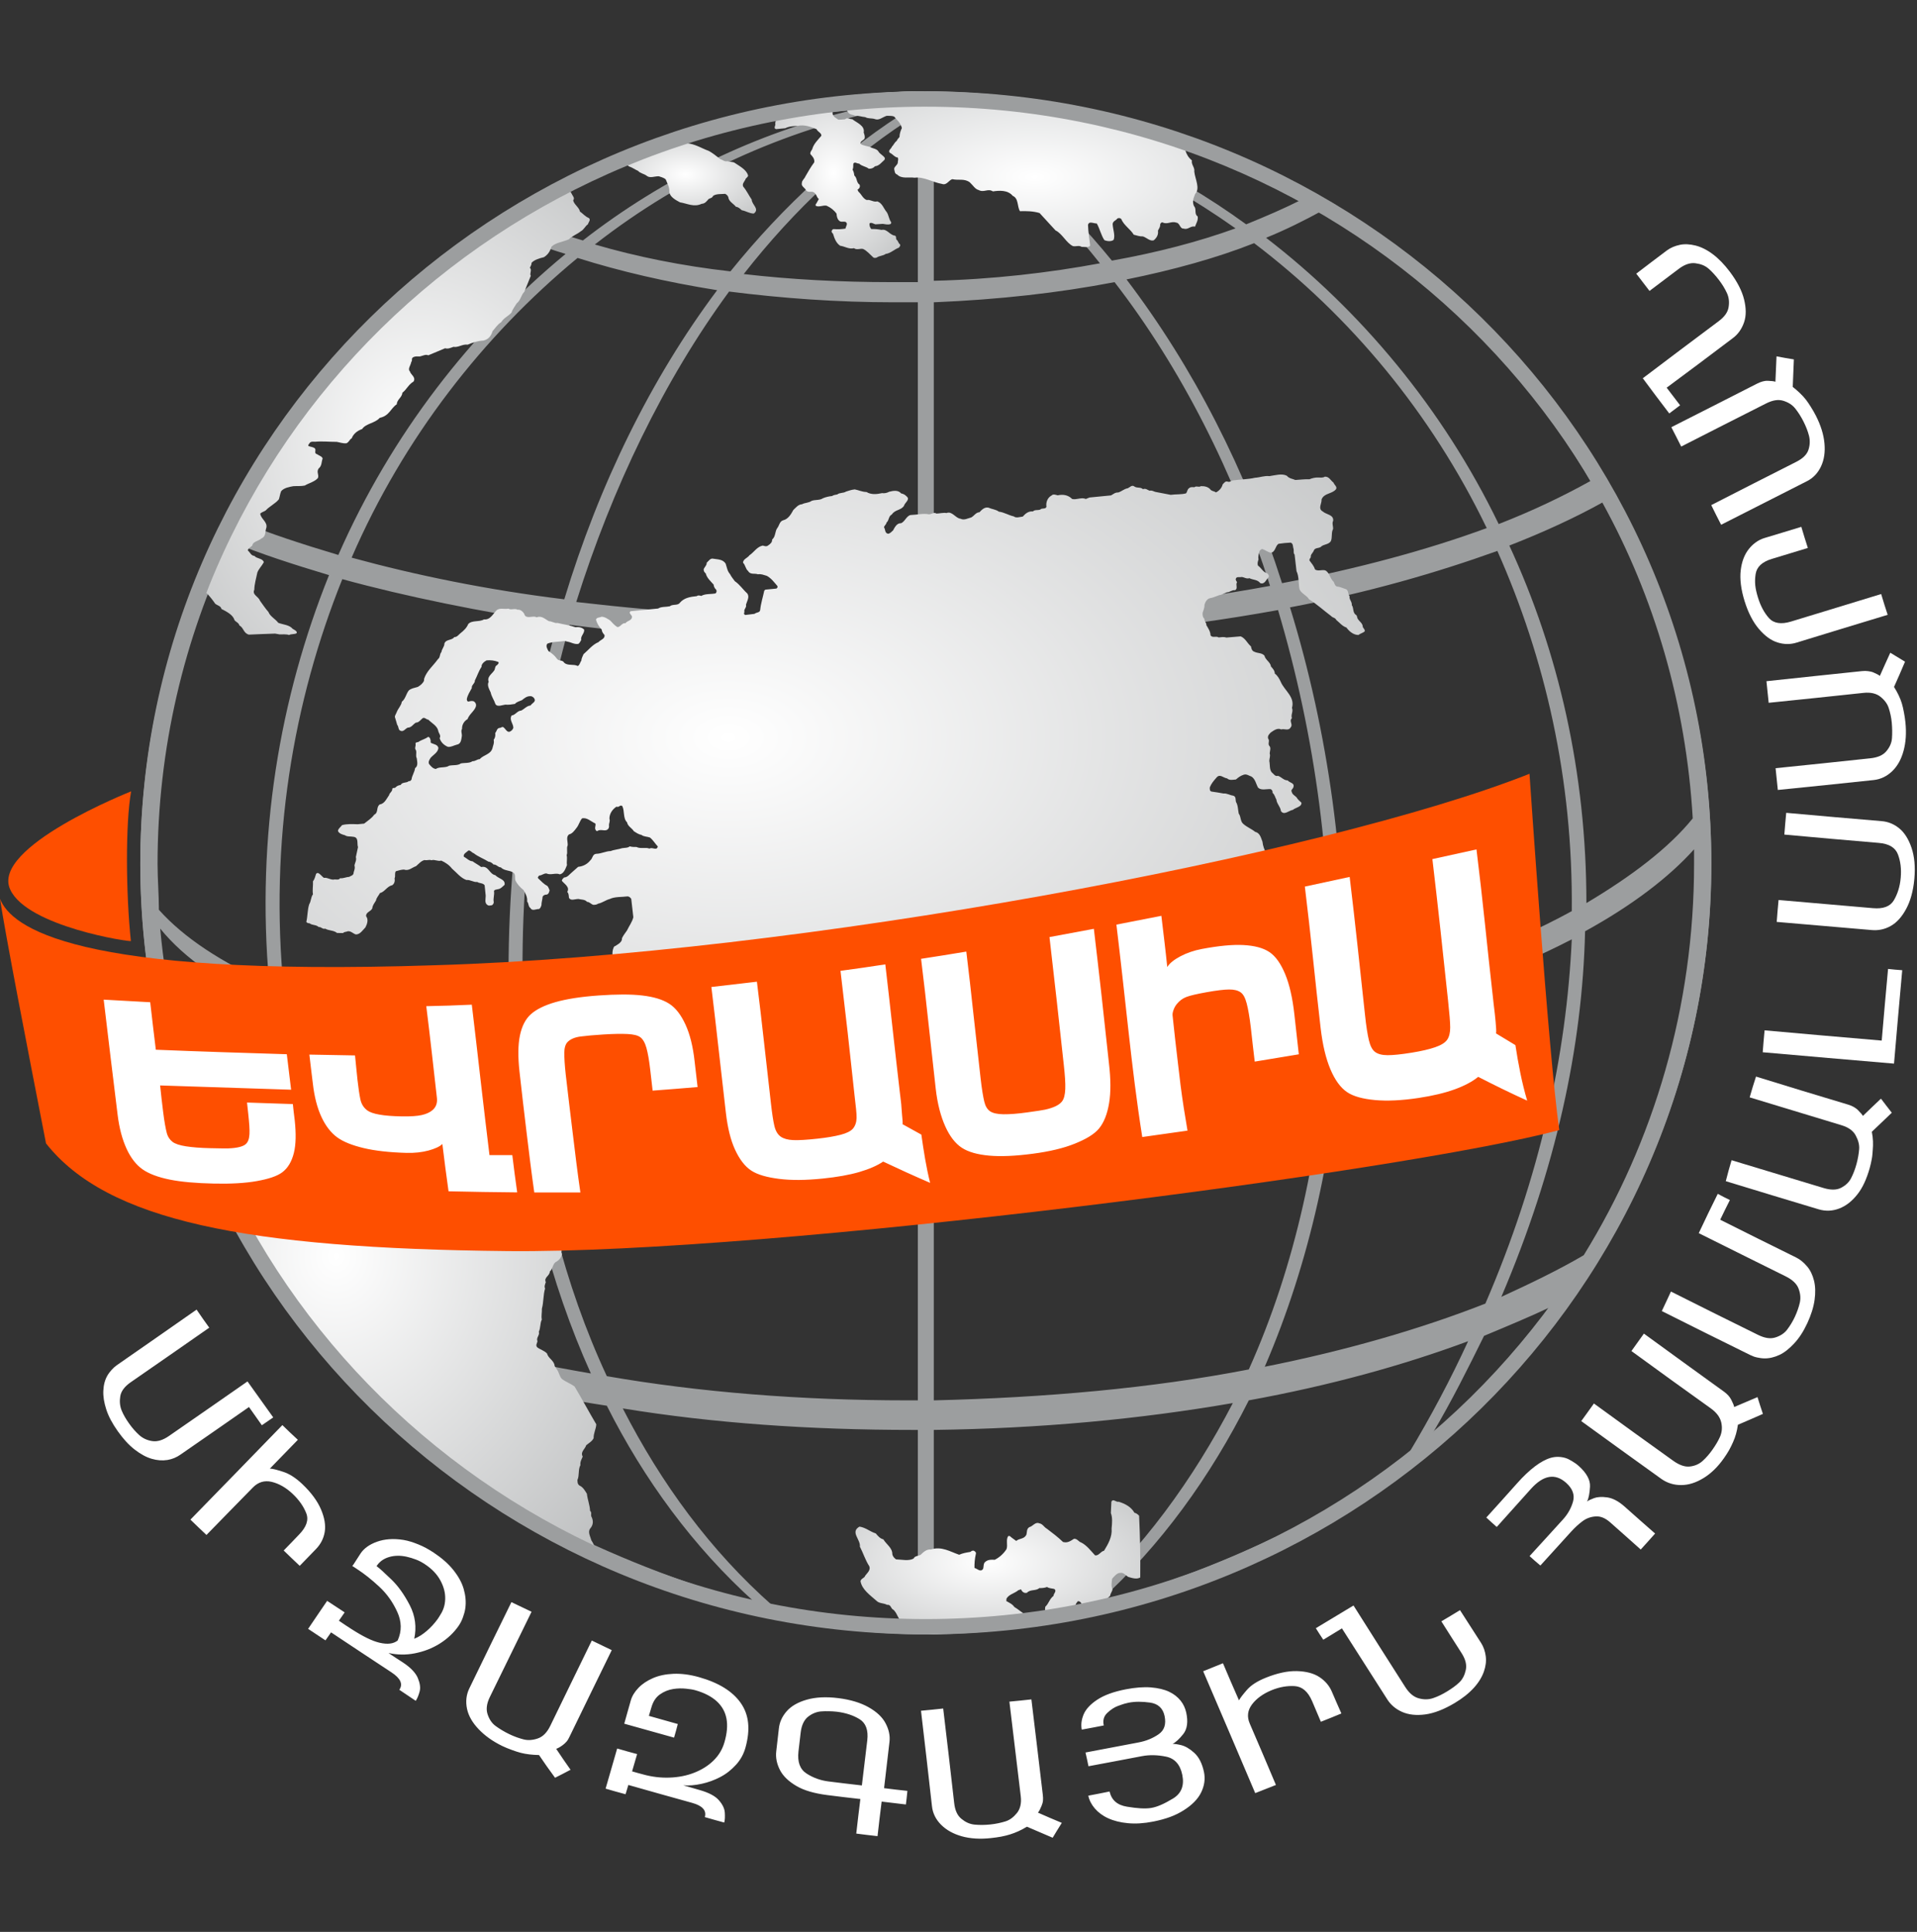 <svg xmlns="http://www.w3.org/2000/svg" width="252" height="254" viewBox="0 0 252 254" fill="none"><rect x="0" y="0" width="252" height="254" fill="#333333" stroke="none"/><g clip-path="url(#clip0_131_30)"><path fill-rule="evenodd" clip-rule="evenodd" d="M120.654 12.001C121.005 12.001 121.355 12.001 121.704 12.001C122.052 12.001 122.403 12.001 122.752 12.001C179.189 13.062 224.965 58.299 224.965 113.609C224.965 168.92 179.189 213.66 122.752 214.896C123.1 214.896 122.403 214.896 122.752 214.896C122.403 214.896 121.005 214.896 120.654 214.896C64.218 213.66 18.442 168.92 18.442 113.609C18.442 58.299 64.218 13.062 120.654 12.001ZM123.801 140.115C142.321 138.878 159.619 135.873 174.644 131.985C175.345 114.494 172.897 96.645 168.006 80.21C154.376 82.683 139.001 84.275 122.752 84.63V113.609V140.115C123.1 140.115 123.451 140.115 123.801 140.115ZM176.568 131.458C188.273 128.098 198.582 124.21 206.618 119.795C206.793 102.476 203.125 86.571 196.835 72.435C188.972 75.263 179.885 77.913 169.577 79.857C174.644 96.293 177.089 114.139 176.568 131.458ZM208.542 118.733C214.481 115.198 219.375 111.488 222.52 107.6C221.648 92.58 217.453 78.444 210.637 66.074C207.144 68.018 202.949 69.962 198.408 71.728C204.873 85.689 208.542 101.594 208.542 118.733ZM222.695 111.665C219.375 115.375 214.481 119.085 208.367 122.444C208.016 137.641 204.523 153.721 197.359 170.509C201.203 168.743 204.873 166.976 208.192 165.032C217.453 150.011 222.695 132.34 222.695 113.609C222.695 112.902 222.695 112.195 222.695 111.665ZM206.618 123.505C198.408 127.745 188.1 131.633 176.392 134.991C175.518 150.719 172.198 165.914 166.259 179.698C176.917 177.577 186.701 174.751 195.261 171.393C202.426 154.784 205.921 138.701 206.618 123.505ZM174.468 135.346C159.794 139.233 142.67 142.059 124.498 143.295C123.977 143.473 123.451 143.473 122.752 143.473V184.116C137.427 183.763 151.405 182.526 164.162 180.051C170.278 166.447 173.596 151.071 174.468 135.346ZM120.654 143.648C101.961 144.533 84.488 143.826 69.461 141.529C70.858 155.488 74.179 168.92 79.769 180.935C92 183.056 105.279 184.116 119.256 184.116C119.607 184.116 120.133 184.116 120.654 184.116V143.648ZM67.539 141.174C56.007 139.408 45.698 136.757 37.661 133.224C39.233 146.299 42.902 159.73 49.193 173.514C57.755 176.518 67.365 178.814 77.673 180.582C72.257 168.565 68.936 155.136 67.539 141.174ZM35.739 132.34C29.274 129.511 24.208 125.979 21.062 122.091C22.634 139.408 28.576 155.488 37.836 169.097C40.806 170.334 43.952 171.748 47.096 172.807C40.98 159.023 37.311 145.417 35.739 132.34ZM20.888 119.618C24.208 123.328 29.099 126.509 35.389 129.337C33.643 109.897 36.787 91.695 43.252 75.616C38.534 74.203 34.166 72.79 30.322 71.198C24.208 83.92 20.712 98.411 20.712 113.609C20.712 115.553 20.888 117.672 20.888 119.618ZM37.311 130.219C45.524 133.576 55.658 136.228 67.19 138.172C65.968 119.44 68.064 100.002 73.305 81.978C62.996 80.387 53.386 78.444 44.999 76.146C38.534 92.227 35.389 110.606 37.311 130.219ZM69.112 138.348C84.312 140.645 101.961 141.352 120.654 140.292V113.609V84.63C118.908 84.804 117.161 84.804 115.239 84.804C101.087 84.804 87.457 83.745 74.878 82.154C69.811 100.18 67.714 119.618 69.112 138.348ZM203.651 171.923C201.029 173.159 198.058 174.397 195.086 175.636C192.991 179.875 190.894 184.116 188.273 188.535C194.039 183.585 199.105 177.931 203.651 171.923ZM192.991 176.34C184.429 179.523 174.819 182.174 164.162 184.116C159.093 194.189 152.628 203.201 144.418 210.624C160.318 206.911 181.983 195.603 185.128 191.186C188.1 186.236 190.721 181.29 192.991 176.34ZM162.064 184.47C149.833 186.589 136.731 187.826 122.752 188.003V212.92C129.217 212.92 135.681 212.39 141.797 211.154C150.182 203.73 156.823 194.541 162.064 184.47ZM120.654 188.003C120.306 188.003 120.133 188.003 119.958 188.003C106.502 188.003 93.748 187.121 81.867 185.177C86.933 195.074 93.399 203.908 101.61 211.154C107.899 212.39 114.19 212.92 120.654 212.92V188.003ZM79.769 184.822C69.287 183.233 59.851 180.935 51.289 178.109C53.386 182.349 55.658 186.766 58.278 191.186C61.424 195.603 83.264 206.911 99.165 210.624C91.127 203.378 84.662 194.541 79.769 184.822ZM49.193 177.402C46.746 176.518 44.301 175.458 41.854 174.574C45.873 179.523 50.241 184.292 55.133 188.535C53.037 184.822 50.94 181.112 49.193 177.402ZM114.54 81.447C116.637 81.447 118.559 81.447 120.654 81.447V39.745C119.607 39.745 118.559 39.745 117.511 39.745C109.997 39.745 102.833 39.215 95.844 38.332C87.283 49.993 80.468 64.13 75.751 79.15C87.982 80.565 100.911 81.447 114.54 81.447ZM122.752 81.447C138.65 80.917 153.677 79.505 166.956 77.029C162.24 62.186 155.249 48.402 146.514 37.095C139.177 38.508 131.313 39.391 122.752 39.745V81.447ZM168.53 76.677C178.663 74.733 187.749 72.259 195.437 69.431C188.1 54.234 177.44 41.512 164.861 31.97C159.97 33.913 154.202 35.503 148.087 36.74C156.823 48.226 163.814 61.833 168.53 76.677ZM197.011 68.902C201.551 67.134 205.57 65.19 209.066 63.246C200.504 48.58 188.273 36.388 173.771 27.728C171.501 28.965 169.053 30.202 166.432 31.262C178.839 40.805 189.671 53.703 197.011 68.902ZM31.545 68.547C35.389 70.138 39.758 71.551 44.475 72.966C51.464 57.062 61.948 43.632 74.353 33.383C71.383 32.5 68.587 31.439 65.968 30.202C51.289 39.745 39.408 52.997 31.545 68.547ZM46.223 73.319C54.608 75.616 64.046 77.56 74.179 78.796C78.722 63.776 85.535 49.816 94.272 38.154C87.633 37.095 81.517 35.68 75.925 33.913C63.521 44.163 53.037 57.591 46.223 73.319ZM117.161 37.095C118.384 37.095 119.431 37.095 120.654 37.095V15.006C112.094 20.307 104.406 27.552 97.766 36.033C103.88 36.74 110.346 37.095 117.161 37.095ZM122.752 36.917C130.441 36.74 137.954 35.857 144.592 34.62C138.302 26.669 130.963 20.131 122.752 15.006V36.917ZM146.165 34.267C152.106 33.206 157.521 31.793 162.415 30.026C151.405 22.25 139.351 16.772 126.77 14.299C125.373 14.299 124.674 14.122 123.451 14.122C132.012 19.246 139.525 26.138 146.165 34.267ZM163.814 29.496C166.432 28.435 168.88 27.374 170.975 26.314C159.093 19.776 145.641 15.536 131.313 14.475C142.845 17.126 153.853 22.25 163.814 29.496ZM68.238 28.789C70.858 29.849 73.656 30.733 76.624 31.615C87.283 23.311 99.514 17.479 112.094 14.475C96.194 15.712 81.168 20.66 68.238 28.789ZM78.197 32.145C83.613 33.737 89.73 34.974 96.019 35.68C103.009 27.021 111.047 19.599 119.958 14.122C118.735 14.122 118.033 14.299 116.81 14.299C103.009 17.126 89.73 23.133 78.197 32.145Z" fill="#9C9E9F"></path><path d="M142.187 32.458C142.57 32.433 143.033 32.615 143.306 32.296C143.209 31.445 143.054 30.5 143.025 29.587C143.129 29 143.794 29.4 144.177 29.383C144.585 30.096 144.736 30.915 145.174 31.569C145.515 31.723 146.082 31.79 146.398 31.53C146.621 30.897 146.289 30.163 146.263 29.439C146.327 29.032 146.705 29.01 146.882 28.726C147.05 28.642 147.256 28.648 147.395 28.796C147.723 29.618 148.632 30.16 149.035 30.858C149.422 30.953 149.813 31.104 150.243 31.084C150.735 31.238 151.172 31.755 151.669 31.593C152.06 31.26 152.296 30.866 152.22 30.324C152.329 30.068 152.531 29.875 152.506 29.534C152.54 29.366 152.632 29.253 152.8 29.228C153.444 29.583 153.944 29.028 154.626 29.27C155.114 29.309 155.093 30.096 155.593 30.051C156.199 30.258 156.493 29.647 157.091 29.798C157.242 29.351 157.528 28.989 157.44 28.455C156.939 28.107 157.339 27.468 156.956 27.099C156.666 26.417 156.952 25.974 157.112 25.496C157.806 24.78 157.087 23.504 156.994 22.548C157.091 22.018 156.569 21.645 156.682 21.087C156.216 20.714 155.984 20.289 155.825 19.779C155.375 19.342 155.146 18.794 155.027 18.195C154.341 17.959 153.656 17.731 152.971 17.509L152.273 17.285C151.716 17.109 151.161 16.937 150.605 16.77L149.604 16.473C149.032 16.306 148.46 16.143 147.888 15.986L147.15 15.786C146.633 15.647 146.116 15.514 145.6 15.383L144.528 15.115C144.029 14.993 143.529 14.876 143.031 14.761C142.653 14.674 142.277 14.589 141.899 14.507C141.452 14.409 141.005 14.314 140.559 14.222C140.146 14.137 139.735 14.053 139.323 13.974C138.951 13.901 138.581 13.832 138.21 13.763C137.737 13.676 137.266 13.591 136.795 13.51C136.434 13.448 136.074 13.389 135.714 13.331C135.21 13.249 134.707 13.171 134.205 13.098L134.149 13.089L133.726 13.028L133.646 13.018C132.119 12.802 130.607 12.62 129.111 12.473L128.698 12.433C128.283 12.394 127.869 12.357 127.458 12.323L127.459 12.319C125.141 12.127 122.868 12.022 120.655 12C118.414 12.039 115.78 12.19 112.845 12.49C112.728 12.514 112.609 12.539 112.507 12.614C112.181 12.9 111.856 12.815 111.535 12.63C110.981 12.693 110.416 12.764 109.843 12.838C110.012 13.108 110.386 13.212 110.645 13.366C111.131 13.636 111.196 14.285 111.473 14.745C111.67 15.108 112.103 15.049 112.404 15.208C112.863 15.2 113.297 15.364 113.738 15.397C114.143 15.639 114.605 15.501 115.042 15.667C115.557 15.858 116.032 15.391 116.553 15.227C116.886 15.243 117.225 15.19 117.553 15.337C117.924 15.788 118.377 16.14 118.537 16.778L118.56 16.82C118.392 17.187 118.247 17.571 118.245 18.011C118.097 18.176 117.946 18.345 117.875 18.531C117.576 18.732 117.496 19.041 117.248 19.283C117.172 19.553 116.68 19.796 116.97 20.087C117.341 20.242 117.605 20.682 118.03 20.72C118.106 20.913 118.051 21.121 118.026 21.265C118.072 21.686 117.547 21.848 117.542 22.217C117.614 22.491 117.589 22.846 117.938 22.948C118.518 23.556 119.498 23.253 120.23 23.366C121.454 23.208 122.603 23.974 123.839 24.185C124.449 24.406 124.71 23.696 125.185 23.556C125.993 23.75 126.754 23.433 127.482 23.971C127.873 24.329 128.193 24.877 128.626 24.976C129.354 25.373 129.851 24.733 130.527 25.166C131.348 25.039 132.475 24.961 133.127 25.749C133.93 26.086 133.691 27.165 134.082 27.766C134.923 27.741 135.832 27.755 136.661 28.012C137.359 28.774 138.061 29.537 138.755 30.296C139.626 30.7 140.181 31.954 141.035 32.355C141.418 32.45 141.822 32.218 142.187 32.458Z" fill="url(#paint0_radial_131_30)"></path><path d="M77.41 28.668C76.939 28.482 76.633 28.094 76.232 27.807C76.15 27.283 75.431 26.861 75.349 26.338C75.561 26.051 75.361 25.866 75.243 25.645C74.901 25.089 74.665 24.346 73.947 23.991L73.792 23.904C61.565 30.408 49.381 39.454 39.688 52.043C34.135 59.43 29.415 67.14 25.985 77.457C26.474 77.546 26.849 77.805 27.235 78.038C27.612 78.476 27.965 78.882 28.271 79.355C28.531 79.608 29.049 79.659 29.108 80.064C29.756 80.402 30.628 80.823 30.816 81.516C30.957 81.752 31.405 81.887 31.464 82.225C32.053 82.546 31.982 83.238 32.713 83.44C33.856 83.373 35.022 83.356 36.165 83.305C36.353 83.339 36.542 83.373 36.73 83.407C37.166 83.424 37.661 83.356 37.991 83.491C38.321 83.322 38.698 83.424 38.992 83.255C39.133 83.002 38.674 82.799 38.474 82.68C38.026 82.141 37.237 82.141 36.577 81.887C36.247 81.414 35.481 81.026 35.293 80.469C34.869 79.996 34.527 79.456 34.162 78.966C34.009 78.443 33.102 78.207 33.431 77.531C33.431 76.838 33.679 76.028 33.832 75.268C34.009 74.796 34.445 74.374 34.68 73.918C34.551 73.395 33.75 73.478 33.443 73.09C32.984 73.057 32.901 72.635 32.595 72.398C32.524 72.145 32.937 71.96 33.172 71.723C33.219 71.2 34.009 71.132 34.398 70.777C35.01 70.49 34.822 69.882 34.998 69.443C35.234 68.633 34.303 68.261 34.209 67.536C34.386 67.333 34.692 67.282 34.928 67.113C35.387 66.59 36.224 66.202 36.66 65.644C36.777 65.306 36.813 64.918 36.966 64.564C37.378 64.125 38.014 64.024 38.556 63.922C39.051 63.889 39.593 63.939 40.064 63.838C40.63 63.5 41.395 63.331 41.796 62.842C41.961 62.386 41.56 62.082 41.89 61.592C42.326 61.255 42.244 60.731 42.409 60.292C42.361 60.005 41.926 59.904 41.678 59.718C41.219 59.6 41.608 59.195 41.395 58.958C41.184 58.772 40.854 58.756 40.571 58.654C40.429 58.503 40.653 58.384 40.7 58.249C40.877 58.013 41.195 58.08 41.419 58.08C42.361 57.996 43.316 58.097 44.27 58.097C44.694 58.165 45.024 58.317 45.531 58.283C45.919 58.114 45.908 57.81 46.237 57.624C46.438 57.084 46.921 56.645 47.604 56.409C48.099 55.666 49.312 55.649 49.913 54.94C51.197 54.67 51.327 53.708 52.163 53.15C52.163 52.542 52.859 52.255 52.894 51.631C53.483 51.191 53.671 50.567 54.367 50.162C54.708 49.588 53.989 49.267 53.883 48.828C53.554 48.524 54.001 48.017 54.06 47.595C54.272 47.358 54.001 47.106 54.355 46.953C54.626 46.819 54.92 46.869 55.191 46.869C55.568 46.785 55.969 46.548 56.299 46.717C57.053 46.414 57.76 46.092 58.514 45.788C58.867 45.907 59.244 45.738 59.609 45.603C60.245 45.721 60.799 45.215 61.471 45.316C62.154 45.029 62.825 44.809 63.556 44.776C64.298 44.607 64.593 44.05 64.746 43.543C65.111 43.138 65.37 42.682 65.9 42.344C66.171 41.838 66.866 41.534 67.243 41.095C67.385 40.639 67.691 40.285 67.927 39.879C68.457 39.474 68.48 38.816 68.928 38.36C69.211 37.668 69.493 36.958 69.776 36.266C69.576 35.945 69.976 35.523 69.658 35.202C69.729 35.033 69.918 34.746 69.859 34.577C70.177 34.189 70.895 33.953 71.496 33.818C72.085 33.447 72.321 32.99 72.498 32.433C73.04 31.893 74.006 31.809 74.771 31.471C75.148 31.049 75.879 30.796 76.326 30.424C76.798 30.171 76.88 29.765 77.281 29.495C77.34 29.242 77.705 28.887 77.41 28.668Z" fill="url(#paint1_radial_131_30)"></path><path d="M102.011 16.979L103.235 16.859C103.692 16.607 104.321 16.575 104.861 16.552C105.745 16.347 106.592 16.678 107.347 16.989C107.472 17.332 107.998 17.459 107.976 17.846C107.573 18.329 107.024 18.857 106.815 19.47C106.782 19.739 106.442 19.95 106.534 20.267C106.806 20.566 107.107 20.862 107.036 21.343C106.584 21.95 106.226 22.577 105.868 23.204C105.749 23.512 105.408 23.723 105.411 24.049C105.277 24.506 105.837 24.688 105.963 25.031C106.202 25.304 106.521 25.184 106.795 25.216C107.348 25.363 107.286 25.889 107.636 26.17C107.495 26.416 107.373 26.687 107.209 26.905L107.229 27.053C107.642 27.287 108.188 26.951 108.654 27.044C109.176 27.272 109.651 27.644 109.971 28.098C109.993 28.416 110.039 28.751 110.281 28.987C110.507 29.251 110.838 29.1 111.117 29.157C111.547 29.366 111.189 29.741 111.143 30.056C110.682 30.133 110.142 30.168 109.646 30.126C109.46 30.087 109.356 30.267 109.321 30.384C109.298 30.541 109.415 30.641 109.502 30.724C109.694 31.342 109.9 31.935 110.44 32.311C111.054 32.387 111.607 32.802 112.261 32.63C112.648 32.916 113.095 32.624 113.479 32.741C113.988 32.996 114.348 33.438 114.756 33.807C114.883 33.947 115.072 33.916 115.235 33.874C115.602 33.605 116.056 33.659 116.421 33.39C117.099 33.298 117.533 32.796 118.151 32.567C118.251 32.455 118.423 32.28 118.288 32.1C118.079 31.982 118.085 31.68 117.866 31.521C117.715 31.368 117.895 31.061 117.631 30.979C116.949 30.9 116.611 30.059 115.888 30.229C115.424 30.137 114.997 30.097 114.54 30.111C114.361 29.942 114.236 29.565 114.33 29.345C114.58 29.216 114.835 29.428 115.073 29.495L116.045 29.434C116.363 29.478 116.694 29.564 117.023 29.477C117.12 29.431 117.179 29.328 117.148 29.208C116.848 28.834 116.828 28.278 116.568 27.894C116.154 27.42 116.009 26.725 115.325 26.475C114.821 26.628 114.415 26.194 113.938 26.3C113.426 26.112 113.247 25.533 112.851 25.204C112.813 25.112 112.765 25.031 112.716 24.956C112.941 24.798 113.119 24.608 113 24.283C112.55 24.001 112.699 23.395 112.305 23.078C112.278 22.814 112.222 22.553 112.076 22.301C112.201 22.052 112.145 21.791 112.177 21.521C112.357 21.207 112.661 21.533 112.93 21.506C113.329 21.882 113.81 21.865 114.204 22.181C114.538 22.208 114.828 22.09 115.016 21.865C115.582 21.809 115.896 21.334 116.284 21L116.323 20.79C116.171 20.479 115.729 20.285 115.517 19.98C115.291 19.528 114.751 19.552 114.366 19.322C113.959 19.185 113.506 19.17 113.118 18.912C113.056 18.593 113.435 18.466 113.626 18.27C113.749 17.991 113.626 17.678 113.539 17.42C113.719 16.514 112.627 16.147 112.036 15.671C111.797 15.695 111.6 15.537 111.329 15.534C111.048 15.739 110.565 15.727 110.204 15.733C109.944 15.551 109.533 15.354 109.467 15.005C109.341 14.662 109.646 14.396 109.768 14.117C109.828 13.72 109.933 13.201 109.649 12.862C107.575 13.134 105.376 13.484 103.087 13.915C102.961 14.071 102.855 14.235 102.839 14.44C102.251 14.883 102.017 15.557 101.904 16.22C102.023 16.504 101.605 16.841 102.011 16.979Z" fill="url(#paint2_radial_131_30)"></path><path d="M81.931 21.144C82.003 21.55 82.433 21.628 82.669 21.871C83.105 22.006 83.465 22.296 83.874 22.463C84.18 22.818 84.664 22.83 85.026 23.122C85.453 23.463 86.054 23.167 86.598 23.174C86.911 23.291 87.249 23.346 87.513 23.587C87.721 24.13 88.039 24.602 87.986 25.259C88.083 25.93 88.877 26.326 89.388 26.603C90.307 26.748 91.235 27.28 92.24 26.796C92.661 26.784 92.9 26.466 93.142 26.175C93.369 26.034 93.639 26.037 93.732 25.762C94.153 25.454 94.825 25.536 95.333 25.486C95.524 25.586 95.69 25.747 95.738 25.921C95.798 26.506 96.427 26.772 96.741 27.186C97.046 27.213 97.277 27.428 97.51 27.642C98.063 27.737 98.519 28.076 99.092 28.08C99.904 27.467 98.826 26.922 98.816 26.241C98.428 25.687 98.152 25.062 97.708 24.544C97.524 24.207 97.825 23.91 97.977 23.629C98.014 23.388 98.34 23.327 98.341 23.06C98.114 22.312 97.289 21.889 96.641 21.451C96.345 21.213 95.965 21.338 95.62 21.195C95.238 21.29 94.967 20.993 94.657 20.905C94.198 20.534 93.672 20.111 93.161 19.837C92.193 19.487 91.317 18.892 90.289 18.843C89.891 18.498 89.339 18.7 88.918 18.416C88.023 18.504 87.027 18.483 86.214 18.798H86.204C84.768 19.295 83.321 19.829 81.868 20.395C81.885 20.647 81.879 20.906 81.931 21.144Z" fill="url(#paint3_radial_131_30)"></path><path d="M162.853 137.35C163.221 136.908 163.823 136.733 163.999 136.136C163.791 135.838 163.753 135.465 163.631 135.129C163.4 134.891 163.476 134.477 163.216 134.242C163.105 133.731 162.799 133.326 162.687 132.815C162.504 132.456 162.443 131.853 161.931 131.759C161.449 131.371 160.827 131.345 160.349 130.986C160.059 130.753 160.08 130.374 159.904 130.102C159.928 129.752 159.615 129.579 159.642 129.258C159.268 128.773 158.488 128.936 158.304 128.287C158.471 127.315 158.725 126.333 158.953 125.383L159.164 125.131C159.593 125.001 159.999 125.222 160.377 125.446C160.569 125.602 160.569 125.892 160.595 126.15C160.504 126.42 160.207 126.391 160.087 126.663C160.066 127.332 160.445 127.875 160.849 128.357C161.126 128.475 161.535 128.435 161.777 128.208C162.096 128.148 162.447 128.113 162.724 128.231C163.017 127.913 162.341 127.95 162.456 127.62C162.558 127.175 162.599 126.707 162.704 126.291C162.652 126.064 162.485 125.878 162.322 125.72C162.31 125.315 161.673 125.146 161.837 124.724C162.334 124.385 162.796 123.992 163.222 123.545C163.512 123.487 163.798 123.401 164.02 123.263C164.067 123.143 163.997 123.034 163.985 122.919C164.073 122.62 164.315 122.394 164.605 122.336C165.233 122.13 166.118 122.42 166.56 121.826C166.688 121.35 166.995 120.885 167.06 120.357C167.034 120.099 167.127 119.857 167.349 119.72C167.533 119.209 168.059 118.867 168.24 118.328C168.208 118.012 168.445 117.728 168.211 117.461C168.398 116.689 168.13 115.788 168.104 114.95C168.13 114.628 168.218 114.329 168.154 113.988C167.947 113.69 168.146 113.322 167.997 113.018C167.594 112.535 166.948 112.57 166.469 112.211C166.215 111.743 166.017 111.24 165.958 110.667C165.76 110.164 165.634 109.51 165 109.369C164.486 108.955 163.905 108.751 163.417 108.306C163.028 107.968 163.143 107.348 162.839 106.972C162.728 106.461 162.76 105.907 162.478 105.441C162.39 105.16 162.521 104.713 162.098 104.609C161.68 104.563 161.297 104.282 160.83 104.328C160.319 104.233 159.778 104.14 159.27 104.075C158.998 104.014 159.027 103.722 159.037 103.518C159.223 103.035 159.566 102.625 159.91 102.244C160.355 101.678 160.831 102.298 161.307 102.339C161.602 102.629 162.063 102.525 162.472 102.485C162.771 102.224 163.071 101.992 163.472 101.866C163.84 101.714 164.193 101.998 164.529 102.11C165.038 102.466 165.099 103.069 165.385 103.563C165.808 103.956 166.463 103.718 167.027 103.749C167.214 103.847 167.319 104.011 167.284 104.246C167.573 104.479 167.608 104.823 167.786 105.125C167.844 105.699 168.323 106.058 168.381 106.632C168.799 107.258 169.436 106.557 169.959 106.478C170.231 106.248 170.608 106.182 170.909 105.949C171.043 105.82 171.116 105.668 171.073 105.528C170.845 105.318 170.588 105.111 170.441 104.836C170.211 104.597 169.872 104.457 169.808 104.115C169.633 103.843 170.004 103.719 170.036 103.455C170.188 102.918 169.51 102.927 169.271 102.603C168.771 102.622 168.459 102.16 168 102.002C167.6 102.128 167.442 101.738 167.188 101.56C166.855 101.187 166.969 100.567 166.858 100.056C166.853 99.709 167.031 99.43 166.905 99.066C166.929 98.715 167.122 98.29 166.83 98.029C166.649 97.699 166.944 97.409 166.707 97.114C166.585 96.778 166.851 96.49 167.067 96.296C167.426 96.058 167.917 95.662 168.414 95.903C168.873 95.771 169.384 96.156 169.682 95.605C170.001 95.255 169.422 94.79 169.828 94.431C169.659 93.926 170.039 93.599 169.837 93.067C170.253 91.635 168.871 90.814 168.372 89.674C168.182 89.258 167.963 88.845 167.581 88.563C167.569 88.159 167.306 87.894 167.073 87.627C167.014 87.053 166.337 86.772 166.22 86.204C165.855 85.805 165.335 85.913 164.9 85.695C164.564 85.583 164.503 85.27 164.444 84.986C163.959 84.57 163.717 83.927 163.101 83.668L161.199 83.826C160.892 83.71 160.544 83.774 160.193 83.808C159.875 83.578 159.379 83.917 159.133 83.535C159.11 83.016 158.833 82.608 158.585 82.197C158.611 81.876 158.295 81.675 158.321 81.353C158.094 81.144 158.065 80.857 158.094 80.564C158.205 80.205 158.352 79.901 158.34 79.496C158.451 79.138 158.673 78.71 159.109 78.638C159.515 78.57 159.851 78.392 160.221 78.269C160.628 78.2 160.961 77.993 161.303 77.873C161.685 77.865 161.919 77.552 162.337 77.598C162.79 77.408 162.381 76.869 162.615 76.556C162.571 76.415 162.413 76.314 162.452 76.108C162.534 75.752 162.995 75.939 163.252 75.856C163.582 75.91 163.872 76.143 164.243 76.019C164.71 76.264 165.291 76.178 165.665 76.663C166.249 76.895 166.442 76.181 166.767 75.888C166.866 75.705 166.729 75.515 166.597 75.383C166.022 75.236 165.818 74.677 165.374 74.372C165.257 74.094 165.347 73.824 165.438 73.554C165.365 73.126 165.477 72.768 165.588 72.409C165.725 72.309 165.798 72.157 165.979 72.197C166.347 72.335 166.668 72.593 167.06 72.671C167.67 72.582 167.621 71.804 168.062 71.5C168.586 71.42 169.17 71.363 169.669 71.343C170.037 71.481 169.932 71.897 170.049 72.175C170.107 72.459 169.984 72.703 170.183 72.916L170.433 75.094C170.766 75.757 170.678 76.636 170.816 77.405C170.964 77.999 171.788 78.266 172.077 78.789C173.085 79.415 174.028 80.279 174.986 80.997C175.188 81.238 175.539 81.204 175.658 81.511C176.108 81.873 176.45 82.332 176.999 82.51C177.343 82.998 177.925 83.492 178.573 83.487C178.819 83.288 179.137 83.228 179.383 83.03C179.479 82.818 179.254 82.637 179.146 82.445C179.155 81.951 178.688 81.707 178.475 81.351C178.366 81.159 178.431 80.921 178.215 80.826C177.8 80.519 177.975 79.921 177.704 79.571C177.742 79.075 177.336 78.854 177.406 78.383C177.173 78.116 177.307 77.697 176.959 77.47C176.565 77.364 176.188 77.14 175.774 77.123C175.469 77.036 175.437 76.72 175.327 76.499C174.874 76.109 174.845 75.532 174.421 75.138C174.024 74.714 173.309 75.219 172.858 74.857C172.724 74.406 172.426 74.088 172.152 73.709C172.076 73.542 172.239 73.41 172.313 73.258C172.249 72.916 172.582 72.71 172.699 72.408C172.833 71.99 173.318 72.116 173.622 71.912C173.967 71.531 174.598 71.643 174.934 71.175C175.179 70.687 174.966 70.041 175.241 69.551C175.265 69.201 175.075 68.784 175.251 68.477C175.345 67.656 174.343 67.668 173.887 67.248C173.201 66.88 173.779 66.186 173.727 65.669C174.054 64.826 175.071 64.958 175.6 64.356C175.86 64.011 175.393 63.767 175.302 63.457C174.92 63.176 174.718 62.645 174.16 62.67C173.912 62.84 173.582 62.785 173.316 62.782C172.901 62.765 172.498 62.862 172.13 63.014C171.536 62.985 170.897 63.077 170.28 63.108C169.909 62.942 169.465 62.927 169.161 62.551C168.507 62.209 167.593 62.502 166.865 62.602C166.237 62.519 165.615 62.782 164.969 62.817C164.075 63.02 163.102 63.029 162.17 63.149C161.875 63.149 161.726 63.424 161.422 63.338C161.083 63.197 160.908 63.504 160.721 63.696C160.618 64.141 160.274 64.523 159.853 64.738C159.631 64.586 159.365 64.583 159.172 64.428C158.863 63.994 158.322 63.903 157.852 63.919C157.606 64.117 157.253 63.833 157.01 64.06C156.803 64.052 156.473 63.996 156.315 64.186C156.064 64.326 156.096 64.642 155.912 64.863C155.309 65.038 154.594 64.963 153.896 65.061L152 64.696C151.702 64.667 151.471 64.428 151.126 64.52C150.851 64.431 150.618 64.164 150.25 64.316C149.923 64.001 149.473 64.218 149.122 63.963C148.801 63.704 148.514 64.08 148.26 64.192C147.766 64.27 147.448 64.62 146.989 64.751C146.603 64.731 146.361 64.958 146.054 65.133L143.22 65.41L142.738 65.603C142.151 65.341 141.543 65.749 140.938 65.605C140.413 65.077 139.753 64.968 139.031 65.125C138.788 65.062 138.45 64.921 138.236 65.145C137.704 65.429 137.47 66.032 137.561 66.632C137.45 66.99 136.953 66.749 136.742 67.001C136.43 67.119 136.003 66.987 135.793 67.24C135.168 67.185 134.791 67.54 134.446 67.922C134.037 67.962 133.584 68.151 133.263 67.893C132.599 67.755 131.998 67.35 131.311 67.273C130.896 66.965 130.394 66.956 129.93 66.741C129.389 66.649 129.073 67.028 128.752 67.349C128.281 67.366 128.062 67.823 127.671 68.035C127.238 68.135 126.739 68.445 126.271 68.201C125.617 68.149 125.161 67.15 124.425 67.454C124.033 67.376 123.546 67.511 123.105 67.525C122.786 67.296 122.465 67.617 122.111 67.623C121.387 67.462 120.525 67.691 119.701 67.714C119.152 67.826 118.938 68.629 118.424 68.796C117.889 68.761 117.596 69.369 117.398 69.737C117.182 69.932 116.997 70.153 116.735 70.178C116.282 70.078 116.411 69.602 116.206 69.332C116.241 69.096 116.522 68.953 116.528 68.72C116.908 68.393 116.767 67.885 117.244 67.636C117.65 66.987 118.46 67.111 118.839 66.494C118.948 66.106 119.397 65.888 119.357 65.486C119.179 65.185 118.828 64.93 118.469 64.878C118.066 64.395 117.4 64.519 116.883 64.656C116.631 64.797 116.257 64.891 115.956 64.834C115.264 64.989 114.504 65.063 113.906 64.687C113.345 64.684 112.877 64.44 112.366 64.345C111.957 64.385 111.586 64.508 111.215 64.631C110.855 64.87 110.4 64.74 110.072 65.004C109.812 65.059 109.549 65.085 109.385 65.216C108.947 65.259 108.544 65.357 108.176 65.509C107.764 65.81 107.13 65.669 106.677 65.859C106.321 66.126 105.786 66.091 105.424 66.3C104.924 66.32 104.614 66.756 104.29 67.049C103.991 67.6 103.614 68.246 102.981 68.395C102.493 68.53 102.455 69.026 102.223 69.367C101.829 69.841 102.013 70.49 101.499 70.946C101.533 71.29 101.236 71.551 100.958 71.724C100.768 71.887 100.493 71.798 100.28 71.731C99.526 71.863 99.129 72.598 98.521 73.005C98.263 73.378 97.685 73.493 97.676 73.987C98.003 74.303 97.994 74.796 98.348 75.08C98.637 75.603 99.23 75.342 99.63 75.506C100.065 75.434 100.407 75.603 100.802 75.71C101.395 76.028 101.774 76.571 102.175 77.025C102.277 77.16 102.174 77.315 102.063 77.384L100.602 77.527L100.468 77.656C100.29 78.514 100.017 79.323 99.929 80.201C99.88 80.583 99.427 80.483 99.184 80.709L97.96 80.858L97.832 80.755C97.761 80.646 97.841 80.551 97.861 80.462C97.736 80.097 98.186 79.879 98.06 79.515C98.189 79.038 98.601 78.447 98.201 77.994C97.649 77.497 97.26 76.868 96.595 76.412C96.387 76.113 96.121 75.82 95.969 75.487C95.604 75.088 95.552 74.572 95.386 74.095C95.003 73.524 94.358 73.558 93.817 73.466C93.361 73.337 93.168 73.762 92.897 73.991C92.929 74.307 92.628 74.539 92.508 74.812C92.472 75.047 92.581 75.24 92.773 75.394C92.922 75.989 93.407 76.405 93.807 76.859C93.833 77.117 93.947 77.367 94.14 77.522C94.245 77.685 94.21 77.921 94.044 78.024C93.436 78.142 92.688 78.041 92.188 78.351C92.007 78.311 91.762 78.218 91.601 78.379C90.724 78.465 89.942 78.6 89.386 79.234C89.106 79.667 88.428 79.386 88.048 79.713C87.557 79.819 86.929 79.735 86.514 80.008L82.891 80.362C82.564 80.627 83.087 80.836 83.087 81.126C83.019 81.626 82.456 81.594 82.225 81.935C81.746 81.867 81.57 82.463 81.155 82.446C80.778 82.222 80.51 81.9 80.212 81.582C79.864 81.355 79.513 81.099 79.07 81.085C78.818 81.225 78.427 81.148 78.342 81.475C78.479 81.954 78.73 82.394 79.092 82.764C79.121 83.051 79.261 83.269 79.46 83.482C79.571 83.993 78.934 84.113 78.671 84.428C77.905 84.735 77.359 85.456 76.707 86.012C76.587 86.285 76.439 86.561 76.412 86.882C76.228 87.103 76.231 87.421 75.95 87.565C75.389 87.272 74.653 87.576 74.165 87.131C73.947 86.718 73.441 86.97 73.195 86.588C72.918 86.18 72.503 85.873 72.091 85.594C71.945 85.319 71.697 84.909 71.963 84.622C72.644 84.352 73.503 84.384 74.289 84.278L74.593 84.364C75.072 84.433 75.486 84.74 76.01 84.66C76.234 84.551 76.27 84.316 76.401 84.158C76.287 83.618 76.846 83.303 76.793 82.786C76.495 82.468 76.078 82.422 75.639 82.465C74.874 82.192 74.068 82.097 73.311 81.909C72.902 81.95 72.552 81.694 72.166 81.674C71.669 81.433 71.231 80.896 70.55 81.166C70.141 80.916 69.501 81.297 69.09 81.019C69.022 80.938 68.923 80.832 68.908 80.689C68.733 80.416 68.406 80.1 68.029 80.166C67.682 79.939 67.182 80.249 66.834 80.022C66.285 80.134 65.789 79.892 65.318 80.2C64.807 80.684 64.479 81.528 63.615 81.439C63.004 81.817 62.057 81.504 61.552 82.047C61.364 82.529 60.961 82.916 60.578 83.215C60.304 83.415 60.105 83.783 59.719 83.762C59.412 84.227 58.623 84.015 58.419 84.614C58.431 85.019 58.077 85.315 58.03 85.725C57.764 86.012 57.895 86.434 57.565 86.669C56.946 87.542 56.098 88.204 55.759 89.224L55.73 89.516C55.56 89.88 55.233 90.144 54.896 90.322C54.496 90.448 54.058 90.492 53.734 90.784C53.368 91.255 53.312 91.869 52.822 92.265C52.754 92.764 52.348 93.123 52.161 93.605C52.094 93.814 51.936 94.004 51.901 94.239C51.994 94.578 52.12 94.943 52.216 95.31C52.414 95.522 52.33 95.85 52.554 96.031C53.028 96.332 53.267 95.787 53.609 95.666C54.083 95.678 54.302 95.222 54.664 95.012C55.047 95.004 55.252 94.694 55.55 94.433C55.827 94.261 56.04 94.617 56.306 94.62C56.768 95.096 57.448 95.406 57.603 96.058C57.638 96.402 58.021 96.684 57.793 97.054C57.933 97.562 58.359 97.984 58.882 98.194C59.3 98.24 59.659 98.002 60.062 97.904C60.615 97.821 60.641 97.21 60.714 96.768C60.743 96.475 60.557 96.088 60.738 95.838C60.712 95.29 61.016 94.796 61.463 94.549C61.665 93.921 62.386 93.473 62.562 92.876C62.626 92.638 62.544 92.414 62.352 92.259C62.159 92.104 61.811 92.167 61.583 92.248C61.405 92.236 61.356 92.039 61.37 91.892C61.467 91.39 61.774 90.925 62.022 90.466C61.952 90.067 62.461 89.843 62.423 89.47C62.744 88.859 62.917 88.233 63.303 87.674C63.265 87.3 63.648 87.002 63.954 86.827C64.48 86.775 65.018 86.839 65.48 87.026C65.669 87.152 65.424 87.35 65.345 87.445C65.006 87.594 65.134 87.987 64.921 88.211C64.611 88.647 63.998 88.997 64.24 89.64C63.992 90.099 64.31 90.619 64.5 91.035C64.616 91.603 64.955 92.034 65.127 92.568C65.379 93.007 66.053 92.68 66.433 92.643C66.822 92.692 67.286 92.617 67.692 92.548C67.929 92.264 68.306 92.198 68.616 92.052C68.943 91.788 69.267 91.496 69.802 91.53C69.983 91.57 70.173 91.697 70.249 91.863C70.497 92.274 69.924 92.446 69.749 92.753C69.252 92.802 68.939 93.209 68.519 93.424C67.99 93.447 67.753 94.021 67.257 94.07C66.903 94.655 67.481 95.12 67.481 95.7C67.411 95.881 67.282 96.067 67.113 96.142C66.671 96.446 66.456 95.772 66.143 95.599C65.959 95.53 65.859 95.714 65.681 95.702C65.302 95.74 65.313 96.144 65.1 96.368C65.135 96.712 65.105 97.005 64.895 97.258C65 97.711 64.798 98.05 64.719 98.435C64.444 99.215 63.562 99.243 63.059 99.814C62.706 99.82 62.498 100.101 62.112 100.081C61.701 100.382 61.07 100.27 60.579 100.376C60.196 100.675 59.565 100.562 59.045 100.671C58.577 101.007 57.756 100.768 57.289 101.104C56.9 101.055 56.632 100.734 56.395 100.438C56.275 100.131 56.457 99.881 56.609 99.635C56.98 99.221 57.57 98.931 57.629 98.346C57.553 97.89 57.018 97.855 56.676 97.686C56.58 97.608 56.6 97.519 56.618 97.402C56.568 97.204 56.539 96.916 56.27 96.885C55.888 97.183 55.423 97.258 55.038 97.528C54.929 97.625 54.684 97.533 54.617 97.742C54.71 98.081 54.444 98.368 54.678 98.635C54.803 99 54.604 99.367 54.785 99.698C54.829 100.128 55.004 100.69 54.563 100.995C54.499 101.523 54.16 101.962 54.095 102.49C54.019 102.613 53.914 102.739 53.733 102.699C53.437 102.989 52.886 102.782 52.663 103.21C52.4 103.235 52.146 103.347 51.988 103.537C51.854 103.666 51.632 103.514 51.565 103.723C51.599 104.067 51.202 104.222 51.147 104.547C50.81 105.015 50.553 105.677 49.913 105.769C49.419 106.136 49.784 106.825 49.194 107.115C48.832 107.614 48.358 107.893 47.867 108.288L47.02 108.371C46.369 108.348 45.597 108.308 44.966 108.486C44.759 108.767 44.452 108.942 44.426 109.263C44.577 109.596 45.004 109.729 45.337 109.812C45.655 110.042 46.088 109.941 46.45 110.022C47.195 110.094 46.894 110.906 47.06 111.382L46.779 112.685C46.91 113.107 46.648 113.423 46.598 113.805C46.729 114.227 46.492 114.511 46.469 114.861C46.378 115.131 46.086 115.159 45.893 115.294C45.481 115.306 45.148 115.512 44.701 115.469C44.549 115.716 44.245 115.629 44.008 115.624C43.492 115.761 43.094 115.336 42.571 115.417C42.317 115.239 42.139 114.937 41.829 114.793C41.736 114.745 41.596 114.816 41.546 114.908C41.432 115.239 41.376 115.563 41.142 115.875C41.172 116.452 41.049 116.986 41.139 117.586C40.852 117.962 40.905 118.479 40.651 118.88C40.402 119.629 40.455 120.436 40.267 121.208C40.372 121.372 40.551 121.383 40.7 121.397C41.053 121.682 41.541 121.547 41.9 121.889C42.218 121.829 42.406 122.216 42.747 122.095C43.25 122.394 43.828 122.279 44.31 122.667C44.576 122.67 44.842 122.674 45.108 122.677C45.236 122.49 45.508 122.55 45.704 122.444C46.11 122.375 46.414 122.751 46.779 122.86C47.34 122.863 47.667 122.31 48.041 121.925C48.264 121.497 48.468 120.898 48.129 120.467C48.074 119.922 48.746 119.856 48.939 119.431C48.96 119.052 49.223 118.737 49.424 118.398C49.477 118.045 49.772 117.755 49.945 117.42C50.579 117.27 50.886 116.516 51.552 116.393C51.856 116.189 51.938 115.833 51.871 115.463C52.02 115.187 51.833 114.8 52.043 114.547C52.388 114.455 52.73 114.335 53.112 114.326C53.726 114.556 54.176 114.048 54.69 113.882C55.044 113.587 55.357 113.179 55.818 113.076C56.093 113.165 56.429 112.987 56.707 113.105C57.194 112.97 57.522 113.286 58.009 113.151C58.535 113.389 59.041 113.717 59.414 114.202C60.028 114.722 60.542 115.425 61.307 115.698C61.833 115.646 62.225 116.014 62.75 115.963C63.036 116.167 63.469 116.066 63.708 116.391L63.848 117.768C63.858 118.144 63.652 118.744 64.09 118.991C64.222 119.123 64.45 119.043 64.654 119.023C64.794 118.951 64.897 118.796 64.908 118.621C64.798 118.11 65.02 117.683 64.938 117.168C64.976 116.962 65.242 116.965 65.414 116.919C65.823 116.879 66.057 116.566 66.329 116.336C66.461 115.599 65.541 115.544 65.108 115.065C64.328 114.938 64.209 113.761 63.259 113.999C62.906 113.715 62.503 113.523 62.12 113.241C61.676 113.227 61.34 112.825 60.966 112.629C60.87 112.262 61.349 112.041 61.592 111.815C61.887 111.815 62.036 112.119 62.278 112.182C62.856 112.647 63.59 112.894 64.221 113.297C64.486 113.299 64.711 113.48 64.878 113.667C65.258 113.63 65.477 114.043 65.83 114.037C66.292 114.514 66.958 114.391 67.463 114.718C67.808 114.916 67.65 115.396 67.743 115.734C67.971 116.234 68.368 116.659 68.818 117.021C69.069 117.46 69.352 117.925 69.297 118.539C69.527 118.777 69.422 119.193 69.738 119.394C69.959 119.837 70.486 119.495 70.842 119.519C71.04 119.441 71.105 119.203 71.175 119.022C71.167 118.646 71.307 118.284 71.328 117.906C71.424 117.693 71.652 117.613 71.859 117.621C72.119 117.567 72.207 117.269 72.242 117.033C72.134 116.841 72.111 116.611 71.918 116.456C71.515 116.264 71.118 115.839 70.758 115.497C70.627 115.365 70.788 115.205 70.896 115.107C71.25 115.102 71.457 114.82 71.843 114.84C72.371 115.107 73.07 114.72 73.596 114.958C74.145 114.847 74.344 114.189 74.534 113.736C74.458 113.28 74.598 112.918 74.49 112.436C74.657 112.042 74.429 111.543 74.625 111.147C74.663 110.651 74.365 110.042 74.803 109.709C75.236 109.609 75.519 109.204 75.78 108.86C76.095 108.481 76.192 107.979 76.508 107.6C77.171 107.448 77.67 108.008 78.258 108.269C78.371 108.519 78.135 108.803 78.281 109.079C78.321 109.191 78.421 109.297 78.535 109.257C79.002 108.921 79.615 109.441 79.978 108.941C80.054 108.818 80.072 108.701 80.057 108.557C80.025 108.241 80.235 107.989 80.113 107.653C80.105 106.987 80.49 106.427 81.042 106.055C81.355 106.227 81.513 105.747 81.802 105.98C82.132 106.614 81.877 107.596 82.432 108.121C82.514 108.635 83.069 108.871 83.317 109.281C83.633 109.482 83.951 109.712 84.31 109.764C84.632 110.022 85.07 109.979 85.438 110.117C85.888 110.479 86.11 110.921 86.472 111.291C86.328 111.914 85.797 111.329 85.379 111.573C84.856 111.363 84.175 111.632 83.676 111.362C83.352 111.365 83.057 111.365 82.782 111.276C82.539 111.503 82.121 111.456 81.774 111.519C81.318 111.68 80.731 111.709 80.278 111.898C79.629 111.903 79.074 112.248 78.367 112.259C77.871 112.308 77.926 112.853 77.598 113.117C77.207 113.619 76.646 113.906 76.003 113.969L75.191 114.686C74.863 114.95 74.609 115.352 74.168 115.366C74.03 115.467 73.87 115.627 73.858 115.802C74.197 116.233 74.945 116.624 74.568 117.269C74.763 117.453 74.763 117.743 74.792 118.03C75.017 118.501 75.604 118.182 76.048 118.197C76.443 118.303 76.878 118.231 77.179 118.579C77.504 118.576 77.681 118.877 77.985 118.964C78.193 118.973 78.456 118.947 78.619 118.815C79.198 118.7 79.604 118.341 80.151 118.201C80.825 117.874 81.719 117.96 82.505 117.854C82.713 117.864 82.876 118.021 82.981 118.185L83.255 120.593C83.112 121.215 82.694 121.749 82.428 122.326C82.197 122.668 81.934 122.983 81.764 123.348C81.817 123.865 81.226 124.154 80.867 124.392C80.566 124.335 80.197 126.032 80.943 126.037C80.943 126.038 81.248 126.617 82.067 127.783L82.143 127.659L82.955 127.811C83.206 127.671 83.236 127.378 83.452 127.183C83.91 127.051 83.942 127.657 84.314 127.823C84.796 128.501 85.306 129.175 85.922 129.724C86.618 130.467 87.336 131.151 88.005 131.926C88.326 132.474 88.778 133.154 89.541 133.109C90.079 133.172 89.871 133.743 90.134 134.007C90.049 134.335 90.225 134.607 90.227 134.926C90.192 135.741 91.179 135.876 91.641 136.353C92.082 136.338 92.19 136.821 92.558 136.959C92.97 136.947 93.163 137.393 93.449 137.596C93.54 137.906 94.045 137.944 93.881 138.366C94.255 138.561 94.068 139.043 94.386 139.273C94.369 139.681 94.746 139.904 94.76 140.338C94.865 140.501 95.084 140.625 95.078 140.857C95.212 141.308 95.542 141.653 95.65 142.135C95.919 142.456 95.936 142.919 96.29 143.203C96.76 143.185 97.207 143.229 97.681 143.24C98.002 143.209 98.347 143.407 98.683 143.23C98.937 142.827 99.144 142.257 99.668 142.176C100.144 141.927 100.655 141.732 101.205 141.62C101.464 141.566 101.578 141.236 101.879 141.293C102.099 141.127 102.425 141.153 102.642 140.958C102.873 140.326 103.575 139.967 103.867 139.359C104.258 139.147 104.573 138.768 105.07 138.719C105.316 138.521 105.588 138.292 105.941 138.287C106.222 138.143 106.394 137.807 106.754 137.859C107.271 137.431 107.68 136.812 108.34 136.631C108.738 136.476 108.84 136.031 108.922 135.675C108.817 135.222 109.439 134.958 109.18 134.432C109.148 134.117 108.709 134.16 108.677 133.844C108.625 133.617 108.785 133.457 108.888 133.302C109.142 132.61 109.899 132.217 110.121 131.5C110.121 131.21 110.154 130.945 110.124 130.659C110.007 130.38 109.648 130.328 109.4 130.208C108.739 130.098 108.175 129.777 107.497 129.785C106.951 129.636 107.124 129.01 106.657 128.766C106.557 128.66 106.624 128.45 106.525 128.344C106.33 128.161 106.099 127.922 105.836 127.948C105.532 128.151 105.19 128.272 104.93 128.616C104.398 128.9 103.98 129.434 103.346 129.583C102.972 129.967 102.52 129.577 102.09 129.706C101.757 129.623 101.871 129.293 101.816 129.037C101.649 128.851 101.319 128.796 101.176 128.549C100.819 128.236 100.244 128.669 99.946 128.351C99.66 127.857 99.079 127.653 98.88 127.15C98.909 126.858 98.755 126.496 98.498 126.289C97.945 126.083 97.89 125.537 97.557 125.164C97.32 124.868 97.776 124.708 97.689 124.426C98.051 124.217 98.221 123.563 98.732 123.657C99.383 123.971 99.968 124.493 100.563 124.841C100.709 125.116 101.045 125.228 101.297 125.377C101.761 125.593 102.012 126.322 102.608 126.09C103.035 125.932 103.54 125.97 104.005 125.895C104.452 125.648 105.015 125.68 105.538 125.6C105.968 125.761 106.356 126.1 106.786 126.26C107.32 126.585 107.89 126.964 108.498 127.136C109.137 127.334 109.909 127.085 110.613 127.045C111.428 127.226 112.345 126.963 113.199 126.937L114.615 127.233C114.911 127.233 115.144 127.5 115.46 127.411C115.833 127.606 116.289 127.446 116.608 127.676C117.017 127.636 117.361 127.833 117.733 128C117.858 128.075 117.905 128.244 117.89 128.39C118.293 128.873 118.334 129.565 118.711 130.079C118.988 130.486 119.563 130.343 120.002 130.3C120.323 130.269 120.551 130.478 120.864 130.361C121.261 130.495 121.725 130.421 122.193 130.375C122.45 130.002 122.961 130.097 123.283 129.776C123.391 129.678 123.575 129.747 123.677 129.882C124.066 130.221 124.033 130.775 124.223 131.191C124.092 131.639 124.267 132.201 124.29 132.721C124.287 132.982 124.345 133.266 124.623 133.384C124.769 133.659 125.142 133.855 125.151 134.231C125.379 134.441 125.238 134.802 125.238 135.092C125.133 135.508 125.51 135.732 125.519 136.108C126.027 136.464 126.345 136.984 126.579 137.541C126.579 137.831 126.803 138.012 126.833 138.299C126.941 138.781 127.358 139.117 127.58 139.559C128.15 139.938 128.535 140.538 128.97 141.046C129.37 141.5 129.849 141.858 130.165 142.349C130.179 142.783 130.615 143.001 130.828 143.357C130.921 143.696 131.129 143.995 131.447 144.224C131.64 144.379 131.903 144.354 132.133 144.302C132.481 143.949 133.226 144.021 133.279 143.378C133.136 142.841 133.419 142.437 133.458 141.94C133.761 141.446 134.153 140.945 134.215 140.387C134.051 139.94 134.051 139.36 133.973 138.875C133.605 138.157 133.824 137.121 133.456 136.403C133.433 136.174 133.641 135.892 133.384 135.686C133.211 135.152 133.606 134.678 134.015 134.348C134.652 133.648 135.234 132.983 135.748 132.237C136.055 131.771 136.639 131.425 136.879 130.879C137.005 130.374 137.709 130.334 137.651 129.76C138.121 129.453 138.332 128.911 138.671 128.472C139.086 128.199 139.25 127.777 139.565 127.399C139.627 127.132 139.629 126.87 139.875 126.672C140.261 126.693 140.743 126.5 141.059 126.701C141.467 126.661 141.877 126.621 142.093 127.006C142.253 127.425 142.303 127.913 142.633 128.257C142.797 128.416 143.08 128.301 143.316 128.307C143.623 128.422 143.971 128.358 144.298 128.384C144.976 128.666 145.133 129.346 145.51 129.86C145.486 130.5 146.219 130.747 146.477 131.244C147.029 131.451 147.344 131.942 147.484 132.45C147.595 132.671 147.718 133.007 148.039 132.975C148.299 132.631 148.778 132.41 148.819 131.942C148.922 131.787 149.158 131.793 149.363 131.773C149.62 131.979 150.093 131.701 150.28 132.089L150.458 133.84L150.563 134.003C150.577 134.436 150.928 134.692 151.025 135.06C151.418 135.456 151.392 136.067 151.447 136.613C151.587 137.121 151.952 137.52 152.18 138.019C152.653 138.321 152.487 139.004 152.597 139.515C152.898 139.862 152.781 140.454 152.915 140.904C153.146 141.142 153.409 141.407 153.558 141.711C153.727 142.216 154.151 142.61 154.545 143.006C154.706 143.425 154.951 143.807 155.307 144.119C155.266 144.587 155.652 144.897 156.029 145.122C156.277 145.532 156.811 145.856 157.191 146.109C157.29 146.505 157.471 146.835 157.597 147.2C157.541 147.814 158.254 147.86 158.613 148.202C159.098 148.329 159.492 148.725 159.954 148.911L160.193 148.946C160.36 148.843 160.395 148.607 160.439 148.458C160.229 148.131 160.179 147.643 160.258 147.258C160.092 146.782 160.095 146.231 160.043 145.714C160.16 145.122 159.461 144.93 159.243 144.517C158.65 143.908 158.059 143.328 157.467 142.719C157.096 142.553 156.763 142.18 156.348 142.162C155.416 141.993 155.548 140.965 154.768 140.549L154.321 139.636C154.275 139.176 154.129 138.611 154.263 138.192C154.032 137.664 154.085 137.021 153.995 136.421C153.978 136.249 154.051 136.097 154.156 135.971C154.287 135.813 154.588 135.87 154.793 135.85C155.205 136.129 155.736 136.135 156.189 136.235C156.645 136.365 157.013 136.793 157.492 136.861C157.79 137.18 158.222 137.08 158.497 137.459C158.78 137.634 159.195 137.651 159.379 138.01C159.627 138.711 159.174 139.769 160.068 140.146C160.404 140.258 160.675 140.608 161.032 140.631C161.569 140.405 161.476 139.776 161.759 139.371C161.725 139.027 161.871 138.722 162.049 138.444C161.991 137.87 162.637 137.835 162.853 137.35Z" fill="url(#paint4_radial_131_30)"></path><path d="M44.805 139.187C44.487 139.197 44.144 139.197 43.792 139.293C43.225 139.496 42.675 139.364 42.109 139.47C41.405 139.54 41.585 140.466 41.156 140.854C40.632 140.916 40.142 140.862 39.602 140.96C39.009 140.81 38.4 140.97 37.816 140.846C37.507 140.96 37.172 140.925 36.88 140.89C36.622 141.251 36.202 141.048 35.875 141.199C35.429 141.199 34.974 141.366 34.519 141.525C34.132 141.878 33.943 142.539 33.729 143.025C33.849 143.404 33.943 143.801 33.712 144.162C32.682 144.736 31.565 143.819 30.492 143.633C29.899 143.863 29.333 143.597 28.766 143.686C28.406 143.853 28.07 143.809 27.77 143.757C27.134 143.853 26.517 143.819 25.907 143.721C25.537 143.757 25.177 143.774 24.782 143.783C24.421 143.827 24.464 143.368 24.215 143.192C24.078 143.042 23.812 142.945 23.614 143.015C23.434 143.025 23.245 142.865 23.185 142.68C22.79 142.557 22.798 142.081 22.498 141.86C22.395 141.357 22.017 141.058 21.657 140.828C21.561 140.779 21.482 140.765 21.411 140.779C21.696 142.947 24.838 145.138 25.203 147.379C26.551 152.421 28.149 155.615 31.294 160.771C34.144 165.444 37.578 171.635 41.429 175.802C54.838 190.31 69.788 202.876 79.142 205.097C78.987 204.77 78.583 204.435 78.626 204.091C78.205 203.588 78.111 203.068 77.742 202.529C77.613 202.018 77.209 201.409 77.613 200.933C77.965 200.519 78.051 199.972 77.733 199.381C77.639 199.134 77.836 198.887 77.57 198.639C77.536 197.89 77.227 197.131 77.149 196.391C76.883 195.967 76.652 195.535 76.188 195.323C75.896 195.129 75.922 194.829 75.905 194.591C76.188 193.965 75.973 193.224 76.299 192.632C76.239 192.209 76.454 191.848 76.6 191.513C76.256 190.886 76.909 190.533 77.063 190.013C77.416 189.722 77.845 189.501 78.034 189.087C78.016 188.434 78.352 187.896 78.386 187.27C77.407 185.62 76.488 183.891 75.526 182.286C75.003 181.907 74.385 181.695 73.869 181.307C73.509 180.928 73.517 180.443 73.166 179.992C73.114 179.807 72.873 179.693 72.899 179.481C72.745 178.811 72.075 178.59 71.903 177.946C71.543 177.576 71.019 177.443 70.633 177.152C70.358 176.879 70.623 176.614 70.65 176.332C70.452 175.856 70.993 175.547 70.83 175.097C71.079 174.594 70.976 173.994 71.225 173.492C71.13 173.015 71.259 172.53 71.233 172.072C71.474 171.189 71.396 170.281 71.654 169.407C71.516 169.125 71.663 168.843 71.749 168.579C71.456 167.943 72.263 167.776 72.281 167.167C72.659 166.849 72.642 166.241 73.028 165.949C73.449 165.729 73.783 165.394 73.878 164.874C73.689 164.547 73.972 164.238 73.723 163.895C73.783 163.612 73.843 163.295 73.809 163.004C73.895 162.439 74.325 161.857 74.024 161.266C73.749 160.992 73.715 160.472 73.371 160.269C73.362 160.128 73.346 159.978 73.346 159.828C73.543 159.184 73.577 158.505 73.783 157.835C73.775 157.411 73.921 157.006 74.007 156.573C74.299 156.176 74.016 155.753 74.342 155.374C74.35 154.835 73.835 154.598 73.415 154.359C72.882 154.156 72.573 153.609 71.997 153.618C71.834 153.874 71.439 153.76 71.267 153.989C71.019 154.315 70.684 154.5 70.366 154.747C69.456 155.188 68.769 155.903 67.962 156.503C67.721 156.785 67.558 157.182 67.318 157.464C66.854 157.57 66.588 158.108 66.09 157.931C65.815 157.861 65.575 157.694 65.472 157.367C65.231 157.226 64.991 157.093 64.759 156.952C64.587 156.52 64.193 156.273 63.763 156.07C63.343 155.012 62.02 155.109 61.162 154.871C60.852 154.827 60.526 154.492 60.208 154.65C59.702 154.377 58.895 154.518 58.697 153.821C58.139 153.283 57.684 152.675 57.101 152.128C56.782 151.625 56.448 151.157 55.967 150.839C56.019 150.452 55.632 150.434 55.452 150.275C55.005 149.781 54.61 149.305 54.018 148.996C53.752 148.405 53.108 148.246 52.756 147.788C52.515 147.188 51.751 147.109 51.442 146.606C51.116 146.227 50.746 145.909 50.309 145.67C49.793 144.832 48.789 144.515 48.024 143.898C47.716 143.333 47.114 143.06 46.831 142.433C46.848 142.389 46.866 142.337 46.874 142.293C47.956 141.886 45.483 138.393 44.805 139.187Z" fill="url(#paint5_radial_131_30)"></path><path d="M135.829 213.481C135.801 212.899 135.213 212.714 134.926 212.332C134.337 212.063 133.884 211.594 133.339 211.281C133.08 210.891 132.662 210.727 132.275 210.495C132.301 210.399 132.312 210.298 132.304 210.193C132.631 209.607 133.388 209.494 133.871 209.075C133.991 209.046 134.102 209.002 134.203 208.955C134.363 209.256 134.569 209.506 134.996 209.418C135.43 208.927 136.161 209.213 136.63 208.794C136.965 208.807 137.3 208.786 137.641 208.656C137.933 208.851 138.269 208.829 138.599 208.917C138.961 209.189 138.5 209.499 138.485 209.828C137.943 210.244 137.88 210.827 137.413 211.248C137.32 211.648 137.415 212.019 137.668 212.286C137.647 212.7 137.83 213.034 138.056 213.347C138.812 213.234 139.566 213.115 140.319 212.988C140.596 212.701 140.703 212.263 140.963 211.953C141.207 211.485 141.308 210.942 141.698 210.518C142.11 210.5 142.201 210.98 142.413 211.246C142.739 211.444 143.153 211.351 143.493 211.293C144.594 211.671 145.249 210.417 145.947 209.789C145.962 209.494 146.196 209.284 146.248 208.958C146.041 208.582 146.142 208 146.199 207.562C146.472 207.28 146.793 206.819 147.241 206.801C147.693 206.71 147.973 207.127 148.299 207.325C148.784 207.465 149.417 207.687 149.891 207.403C149.92 204.847 149.874 202.13 149.742 199.287C149.57 199.106 149.383 198.948 149.129 198.893C148.679 198.102 147.876 197.7 147.068 197.446C146.689 197.54 146.341 196.974 146.097 197.442L146.028 198.94C146.264 199.537 146.191 200.303 146.126 200.961C146.224 202.065 145.658 203.03 145.134 203.886C144.682 203.976 144.431 204.587 143.95 204.494C143.417 203.922 142.853 203.164 142.122 202.802C141.793 202.714 141.588 202.264 141.175 202.32C140.752 202.595 140.327 202.907 139.739 202.736C139.059 202.081 138.337 201.537 137.616 200.993C137.252 200.792 137.049 200.344 136.64 200.29C136.091 200.046 135.764 200.69 135.314 200.782C134.927 201.023 135.022 201.427 134.932 201.755C134.647 202.396 134.003 202.227 133.588 202.601C133.306 202.385 132.989 202.19 132.743 201.953L132.553 201.951C132.187 202.409 132.512 203.129 132.313 203.674C131.936 204.265 131.384 204.772 130.759 205.08C130.356 205.05 129.929 205.044 129.592 205.295C129.218 205.522 129.35 205.948 129.229 206.275C128.891 206.757 128.485 206.258 128.099 206.146C128.084 205.574 128.14 204.918 128.278 204.325C128.359 204.105 128.153 203.951 128.013 203.887C127.819 203.83 127.676 203.954 127.554 204.044C127.037 204.123 126.534 204.211 126.089 204.416C124.917 204.018 123.771 203.258 122.371 203.724C121.78 203.672 121.388 204.073 120.997 204.44C120.652 204.599 120.272 204.553 120.089 204.92C119.442 205.277 118.512 205.041 117.792 205.023C117.54 204.85 117.336 204.593 117.301 204.342C117.318 203.508 116.488 203.023 116.121 202.389C115.698 202.296 115.412 201.953 115.123 201.61C114.365 201.382 113.787 200.827 112.981 200.718C111.727 201.435 113.144 202.394 113.037 203.35C113.476 204.197 113.751 205.123 114.276 205.929C114.478 206.437 114.001 206.808 113.737 207.168C113.643 207.499 113.17 207.53 113.12 207.901C113.308 208.991 114.387 209.734 115.216 210.467C115.59 210.852 116.146 210.742 116.606 211.001C117.159 210.937 117.054 211.493 117.475 211.671C118.049 212.269 118 212.87 118.669 213.343C119.61 213.823 119.882 214.191 120.853 214.544C121.198 214.67 121.53 214.8 122.752 214.896C127.304 214.571 131.612 214.208 135.836 213.655C135.835 213.596 135.835 213.54 135.829 213.481Z" fill="url(#paint6_radial_131_30)"></path><path fill-rule="evenodd" clip-rule="evenodd" d="M17.24 104.045C17.24 104.045 -1.316 111.379 1.353 116.973C3.604 121.839 17.225 123.899 17.206 123.721C16.552 117.642 16.477 108.187 17.24 104.045Z" fill="#FE4F00"></path><path fill-rule="evenodd" clip-rule="evenodd" d="M121.704 12.001H121.708V12.005C150.214 12.006 176.027 23.361 194.711 41.715C213.397 60.073 224.959 85.433 224.961 113.44H224.965V113.448V113.452H224.961C224.96 141.463 213.398 166.826 194.708 185.184C176.026 203.535 150.216 214.889 121.712 214.891V214.895H121.704H121.7V214.891C93.193 214.891 67.381 203.536 48.697 185.182C30.01 166.825 18.449 141.464 18.446 113.458H18.442V113.448V113.444H18.446C18.448 85.434 30.01 60.07 48.7 41.712C67.382 23.36 93.192 12.007 121.695 12.004V12L121.704 12.001ZM121.708 14.025V14.029H121.704H121.694V14.025C93.751 14.027 68.446 25.16 50.127 43.154C31.811 61.146 20.48 86 20.479 113.445H20.483V113.449V113.458H20.479C20.481 140.9 31.812 165.751 50.124 183.74C68.445 201.737 93.752 212.871 121.699 212.872V212.868H121.703H121.711V212.872C149.655 212.871 174.96 201.737 193.279 183.743C211.595 165.752 222.926 140.899 222.926 113.453H222.922V113.449V113.441H222.926C222.925 85.999 211.594 61.148 193.282 43.158C174.962 25.162 149.653 14.027 121.706 14.027L121.708 14.025Z" fill="#9C9E9F"></path><path fill-rule="evenodd" clip-rule="evenodd" d="M201.061 101.736C201.061 101.736 203.551 138.621 204.975 148.584C184.689 154.003 101.42 164.841 66.724 164.493C32.205 164.142 14.056 160.472 6.05 150.334C3.559 137.573 0.712 122.888 0 118.17C1.423 121.839 9.608 128.483 57.115 126.909C104.799 125.51 174.191 112.399 201.061 101.736Z" fill="#FE4F00"></path><path fill-rule="evenodd" clip-rule="evenodd" d="M38.742 147.276C38.93 149.043 38.909 150.484 38.628 151.599C38.344 152.723 37.848 153.576 37.098 154.136C36.413 154.646 35.304 155.008 33.775 155.284C32.266 155.555 30.396 155.664 28.149 155.616C25.771 155.565 23.824 155.397 22.296 155.087C20.767 154.777 19.566 154.323 18.747 153.747C17.905 153.155 17.205 152.261 16.651 151.066C16.09 149.855 15.681 148.366 15.461 146.569C15.152 144.043 14.847 141.521 14.536 139.003C14.225 136.483 13.932 133.953 13.63 131.431C15.669 131.546 17.689 131.652 19.747 131.772C19.974 133.857 20.238 135.937 20.484 138.017C26.223 138.253 31.944 138.431 37.703 138.609C37.892 140.165 38.081 141.716 38.269 143.273C32.511 143.087 26.771 142.908 21.05 142.712C21.163 143.873 21.306 145.037 21.447 146.199C21.607 147.512 21.786 148.424 21.919 148.943C22.051 149.462 22.323 149.851 22.674 150.125C23.02 150.394 23.638 150.593 24.468 150.72C25.298 150.847 26.337 150.932 27.583 150.96C28.884 150.989 29.68 151.001 30.019 150.989C31.17 150.945 31.934 150.753 32.303 150.431C32.595 150.176 32.756 149.753 32.794 149.116C32.831 148.486 32.757 147.627 32.643 146.536C32.587 146.009 32.53 145.484 32.473 144.959C34.474 145.032 36.475 145.099 38.496 145.161C38.571 145.867 38.647 146.574 38.742 147.276ZM67.988 156.773C64.985 156.745 61.965 156.702 58.963 156.629C58.679 154.554 58.396 152.488 58.151 150.412C57.81 150.754 57.167 151.042 56.319 151.273C55.487 151.498 54.486 151.609 53.431 151.58C51.203 151.518 49.315 151.306 47.842 150.956C46.332 150.596 45.167 150.146 44.33 149.539C43.526 148.954 42.811 148.056 42.254 146.853C41.698 145.656 41.318 144.18 41.12 142.423C40.979 141.173 40.799 139.911 40.667 138.657C42.649 138.695 44.67 138.724 46.671 138.767C46.784 139.834 46.871 140.902 46.992 141.966C47.116 143.058 47.239 143.908 47.37 144.527C47.502 145.151 47.794 145.628 48.277 145.992C48.907 146.467 50.41 146.742 52.827 146.78C53.997 146.798 54.867 146.739 55.451 146.603C56.017 146.471 56.501 146.268 56.867 145.949C57.33 145.548 57.507 145.005 57.433 144.344C57.206 142.339 56.98 140.331 56.754 138.321C56.528 136.31 56.281 134.299 56.036 132.291C58.019 132.253 60.02 132.186 62.021 132.094C62.418 135.395 62.796 138.686 63.173 141.985C63.551 145.285 63.947 148.577 64.344 151.873C65.344 151.873 66.326 151.873 67.345 151.869C67.534 153.507 67.761 155.139 67.988 156.773ZM91.702 142.923C89.719 143.087 87.737 143.254 85.792 143.394C85.679 142.471 85.578 141.541 85.472 140.612C85.333 139.41 85.169 138.473 84.98 137.787C84.792 137.1 84.512 136.633 84.188 136.385C83.852 136.125 83.28 135.993 82.507 135.952C81.732 135.911 80.655 135.926 79.334 136.01C78.089 136.089 77.069 136.178 76.314 136.279C75.559 136.379 74.976 136.621 74.595 137.019C74.335 137.291 74.18 137.777 74.18 138.436C74.18 139.08 74.228 140.031 74.369 141.28C74.662 143.869 74.983 146.458 75.294 149.039C75.605 151.621 75.917 154.208 76.295 156.787C74.275 156.793 72.236 156.793 70.234 156.787C69.857 154.141 69.535 151.488 69.215 148.841C68.894 146.194 68.585 143.54 68.29 140.886C68.077 138.963 68.092 137.38 68.346 136.149C68.601 134.916 69.083 133.979 69.781 133.353C70.48 132.726 71.538 132.185 72.991 131.767C74.463 131.344 76.371 131.046 78.693 130.883C81.015 130.721 82.903 130.708 84.414 130.883C85.924 131.057 87.118 131.416 87.982 131.974C88.836 132.525 89.531 133.444 90.116 134.722C90.701 135.999 91.093 137.591 91.305 139.502C91.432 140.645 91.569 141.784 91.702 142.923ZM107.467 149.711C106.032 149.867 104.975 149.931 104.257 149.898C103.541 149.865 103.01 149.707 102.633 149.447C102.256 149.185 101.964 148.728 101.803 148.063C101.643 147.402 101.497 146.42 101.35 145.128C101.044 142.457 100.746 139.775 100.443 137.1C100.142 134.429 99.839 131.748 99.5 129.072C97.498 129.302 95.516 129.538 93.514 129.769C93.854 132.526 94.167 135.29 94.477 138.042C94.789 140.804 95.104 143.56 95.421 146.315C95.651 148.3 96.054 149.92 96.629 151.162C97.205 152.407 97.902 153.347 98.763 153.91C99.582 154.446 100.802 154.791 102.408 154.995C104.011 155.198 105.92 155.183 108.166 154.953C110.035 154.761 111.641 154.48 112.962 154.093C114.264 153.712 115.322 153.247 116.096 152.723C118.078 153.661 120.117 154.593 122.27 155.52C121.741 153.42 121.419 151.296 121.117 149.178C120.287 148.722 119.457 148.265 118.645 147.809C118.683 147.636 118.635 147.18 118.568 146.444C118.503 145.71 118.487 145.296 118.475 145.2C118.432 144.865 118.399 144.589 118.38 144.373C118.362 144.158 118.326 143.953 118.304 143.763C117.968 140.941 117.662 138.115 117.341 135.284C117.021 132.457 116.718 129.625 116.379 126.795C114.415 127.103 112.452 127.376 110.488 127.645C110.809 130.35 111.122 133.063 111.433 135.769C111.743 138.477 112.014 141.187 112.32 143.893C112.486 145.371 112.622 146.402 112.603 146.992C112.585 147.583 112.412 148.048 112.13 148.38C111.847 148.714 111.316 148.986 110.526 149.193C109.731 149.399 108.712 149.576 107.467 149.711ZM145.776 139.795C146.022 141.885 146.031 143.641 145.795 145.046C145.559 146.45 145.13 147.591 144.455 148.395C143.827 149.142 142.756 149.775 141.283 150.369C139.83 150.956 137.996 151.398 135.77 151.69C133.465 151.993 131.558 152.078 130.029 151.94C128.482 151.8 127.283 151.462 126.423 150.898C125.585 150.348 124.851 149.401 124.271 148.116C123.682 146.812 123.232 145.162 123.006 143.139C122.686 140.288 122.373 137.446 122.062 134.602C121.751 131.759 121.439 128.908 121.08 126.065C123.063 125.757 125.045 125.45 127.027 125.113C127.368 127.876 127.671 130.643 127.972 133.405C128.274 136.172 128.591 138.941 128.897 141.703C129.062 143.206 129.247 144.246 129.388 144.835C129.528 145.419 129.768 145.842 130.142 146.103C130.502 146.354 131.106 146.493 131.918 146.501C132.747 146.511 133.787 146.429 134.995 146.261C136.278 146.084 137.036 145.971 137.374 145.896C138.527 145.641 139.246 145.278 139.602 144.821C139.868 144.481 140.009 143.926 140.036 143.158C140.064 142.385 139.99 141.357 139.848 140.069C139.538 137.264 139.233 134.447 138.922 131.642C138.611 128.831 138.281 126.022 137.96 123.206C139.885 122.846 141.849 122.481 143.794 122.12C144.134 125.065 144.493 128.015 144.813 130.96C145.134 133.903 145.455 136.85 145.776 139.795ZM170.736 138.619C168.81 138.94 166.885 139.257 164.94 139.579C164.751 138.094 164.603 136.605 164.43 135.125C164.263 133.708 164.072 132.642 163.883 131.926C163.694 131.211 163.447 130.719 163.09 130.471C162.731 130.222 162.259 130.094 161.58 130.096C160.92 130.099 159.936 130.22 158.634 130.451C157.351 130.68 156.462 130.886 155.952 131.08C155.444 131.275 155.046 131.585 154.707 131.998C154.481 132.272 154.347 132.545 154.254 132.819C154.159 133.092 154.12 133.32 154.14 133.497C154.27 134.602 154.367 135.706 154.499 136.807C154.745 138.786 154.943 140.768 155.197 142.735C155.451 144.711 155.764 146.684 156.104 148.654C154.121 148.937 152.138 149.212 150.157 149.495C149.42 144.854 148.862 140.203 148.344 135.548C147.825 130.889 147.324 126.228 146.758 121.568C148.722 121.189 150.704 120.799 152.668 120.41C152.932 122.654 153.216 124.902 153.442 127.145C153.744 126.646 154.332 126.176 155.179 125.728C155.993 125.298 156.953 124.965 157.973 124.773C160.2 124.351 162.032 124.178 163.448 124.253C164.882 124.33 166.014 124.613 166.847 125.161C167.694 125.719 168.376 126.714 168.943 128.078C169.508 129.437 169.912 131.205 170.152 133.372C170.345 135.119 170.547 136.875 170.736 138.619ZM185.595 138.402C184.18 138.631 183.121 138.738 182.405 138.734C181.687 138.73 181.148 138.596 180.762 138.311C180.395 138.04 180.129 137.52 179.95 136.779C179.771 136.035 179.594 134.928 179.441 133.468C179.122 130.442 178.779 127.41 178.458 124.383C178.137 121.357 177.779 118.33 177.42 115.298C175.457 115.721 173.493 116.139 171.53 116.567C171.907 119.665 172.257 122.775 172.586 125.872C172.917 128.971 173.244 132.076 173.606 135.178C173.866 137.408 174.303 139.203 174.89 140.588C175.472 141.964 176.194 142.991 177.08 143.591C177.912 144.153 179.14 144.483 180.743 144.633C182.329 144.78 184.255 144.694 186.502 144.354C188.351 144.074 189.939 143.696 191.241 143.221C192.544 142.746 193.563 142.197 194.318 141.582C196.339 142.62 198.453 143.663 200.757 144.71C200.039 142.293 199.586 139.853 199.208 137.412C198.34 136.894 197.49 136.379 196.659 135.87C196.716 135.664 196.678 135.149 196.603 134.299C196.528 133.454 196.464 132.978 196.452 132.867C196.408 132.485 196.366 132.167 196.339 131.921C196.31 131.672 196.288 131.437 196.263 131.215C195.892 127.964 195.545 124.708 195.206 121.453C194.867 118.195 194.489 114.939 194.092 111.68C192.166 112.109 190.203 112.536 188.295 112.954C188.654 116.052 189.023 119.151 189.353 122.245C189.683 125.343 190.024 128.443 190.354 131.546C190.533 133.231 190.636 134.414 190.636 135.091C190.636 135.774 190.505 136.32 190.24 136.702C189.957 137.109 189.411 137.43 188.654 137.691C187.865 137.963 186.859 138.196 185.595 138.402Z" fill="white"></path><path fill-rule="evenodd" clip-rule="evenodd" d="M32.535 181.628C33.664 183.205 34.791 184.781 35.919 186.36C35.405 186.716 34.913 187.053 34.423 187.389C33.861 186.591 33.295 185.791 32.731 184.993C29.739 187.095 26.716 189.167 23.71 191.259C23.212 191.606 22.654 191.85 22.018 191.954C21.357 192.059 20.67 192.013 19.958 191.805C19.223 191.593 18.462 191.175 17.702 190.585C16.916 189.977 16.201 189.18 15.495 188.189C14.779 187.183 14.269 186.233 13.976 185.329C13.682 184.426 13.546 183.604 13.584 182.847C13.62 182.089 13.786 181.429 14.121 180.85C14.301 180.545 14.497 180.307 14.687 180.093C14.889 179.866 15.118 179.659 15.372 179.483C18.868 177.052 22.362 174.625 25.842 172.185C26.381 172.985 26.945 173.783 27.508 174.561C24.076 176.96 20.618 179.356 17.187 181.732C16.401 182.276 15.926 182.889 15.813 183.563C15.704 184.213 15.75 184.851 15.986 185.435C16.216 186.007 16.567 186.595 16.967 187.158C17.4 187.771 17.85 188.273 18.315 188.693C18.782 189.112 19.346 189.368 20.007 189.472C20.693 189.577 21.429 189.343 22.213 188.799C25.644 186.421 29.103 184.025 32.535 181.628ZM39.155 189.304C37.93 190.565 36.703 191.827 35.477 193.089C35.821 193.089 36.406 193.249 37.218 193.509C38.047 193.774 38.883 194.311 39.745 195.129C40.918 196.245 41.73 197.358 42.196 198.451C42.66 199.543 42.832 200.536 42.687 201.417C42.538 202.302 42.142 203.031 41.559 203.645C40.842 204.398 40.111 205.139 39.4 205.873C38.69 205.202 37.979 204.529 37.292 203.856C37.979 203.162 38.652 202.454 39.326 201.751C40.27 200.774 40.612 199.857 40.258 198.956C39.902 198.048 39.309 197.203 38.468 196.41C37.592 195.584 36.679 195.066 35.722 194.833C34.767 194.603 33.926 194.871 33.246 195.571C31.205 197.668 29.152 199.735 27.141 201.814C26.429 201.141 25.719 200.47 25.032 199.797C29.078 195.655 33.099 191.512 37.121 187.369C37.782 188.021 38.468 188.672 39.155 189.304ZM60.29 213.761C59.662 214.671 58.827 215.456 57.814 216.094C56.793 216.737 55.705 217.143 54.528 217.377C53.375 217.605 52.224 217.587 51.07 217.334C51.683 217.755 52.329 218.165 52.959 218.574C53.971 219.238 54.638 219.939 54.921 220.615C55.2 221.285 55.3 221.875 55.166 222.382C55.032 222.884 54.871 223.286 54.651 223.623C53.914 223.138 53.204 222.656 52.494 222.172C53.01 221.414 52.64 220.656 51.464 219.881C48.816 218.134 46.167 216.388 43.52 214.621C43.275 214.98 43.029 215.337 42.784 215.674C42.024 215.169 41.264 214.665 40.505 214.16C41.337 212.94 42.147 211.719 43.004 210.479C43.765 210.985 44.525 211.49 45.309 211.993C45.04 212.372 44.794 212.73 44.549 213.088C45.089 213.466 45.63 213.819 46.192 214.181C47.691 215.144 48.913 215.761 49.919 215.989C50.948 216.223 51.708 216.135 52.272 215.695C52.836 214.453 52.801 213.197 52.224 211.93C51.65 210.673 50.88 209.569 49.87 208.63C48.846 207.677 47.864 206.897 46.928 206.295C46.785 206.204 46.634 206.105 46.486 206C46.412 205.979 46.364 205.937 46.315 205.896C46.364 205.831 46.412 205.748 46.486 205.663C46.78 205.202 47.072 204.737 47.394 204.255C47.856 203.559 48.599 203.044 49.576 202.698C50.558 202.35 51.714 202.256 53.033 202.467C53.674 202.571 54.33 202.787 54.993 203.056C55.678 203.333 56.34 203.691 57.03 204.149C58.079 204.849 58.938 205.602 59.578 206.401C60.237 207.222 60.709 208.061 60.951 208.902C61.2 209.765 61.283 210.607 61.172 211.426C61.112 211.869 60.988 212.272 60.854 212.646C60.718 213.027 60.546 213.388 60.29 213.761ZM54.454 215.463C55.042 215.232 55.596 214.862 56.096 214.434C56.625 213.98 57.102 213.466 57.545 212.855C57.666 212.687 57.772 212.488 57.888 212.309C58.262 211.731 58.5 211.068 58.524 210.248C58.549 209.448 58.349 208.652 57.911 207.83C57.466 206.991 56.784 206.27 55.828 205.643C55.437 205.388 55.071 205.193 54.7 205.055C54.287 204.898 53.868 204.766 53.449 204.675C52.618 204.494 51.856 204.508 51.144 204.718C50.434 204.928 49.87 205.327 49.502 205.915C49.895 206.189 50.517 206.773 51.464 207.682C52.331 208.518 53.135 209.638 53.865 211.048C54.604 212.475 54.773 213.949 54.454 215.463ZM66.052 229.573C64.751 228.943 63.728 228.201 62.914 227.345C62.109 226.499 61.586 225.6 61.392 224.675C61.194 223.728 61.292 222.821 61.688 222.003C63.523 218.217 65.364 214.434 67.229 210.647C68.11 211.069 68.993 211.49 69.877 211.91C68.062 215.654 66.202 219.388 64.384 223.138C63.971 223.992 63.883 224.733 64.09 225.368C64.299 226.016 64.631 226.545 65.144 226.925C65.684 227.322 66.294 227.686 66.934 227.997C67.593 228.317 68.206 228.529 68.822 228.691C69.408 228.844 70.047 228.796 70.709 228.564C71.372 228.333 71.903 227.794 72.329 226.925C74.157 223.189 75.957 219.437 77.796 215.695C78.654 216.116 79.537 216.536 80.418 216.957C78.58 220.741 76.722 224.497 74.902 228.27C74.785 228.514 74.652 228.77 74.511 228.943C74.358 229.128 74.167 229.301 73.971 229.448C73.603 229.721 73.309 229.869 73.113 229.931C73.725 230.856 74.363 231.783 75.001 232.686C74.313 233.043 73.652 233.402 72.965 233.737C72.23 232.75 71.543 231.76 70.857 230.75C69.975 230.731 69.166 230.642 68.454 230.457C68.112 230.37 67.721 230.241 67.278 230.077C66.863 229.926 66.443 229.763 66.052 229.573ZM85.617 224.526C85.514 224.889 85.396 225.242 85.298 225.6C86.549 225.957 87.823 226.314 89.099 226.672C88.951 227.282 88.779 227.871 88.608 228.46C86.426 227.849 84.244 227.239 82.061 226.629C82.332 225.62 82.636 224.614 82.92 223.58C83.076 223.016 83.416 222.45 83.925 221.919C84.422 221.4 85.055 220.977 85.837 220.636C86.599 220.305 87.506 220.11 88.534 220.069C89.564 220.028 90.693 220.172 91.894 220.511C94.492 221.243 96.312 222.38 97.384 223.918C98.469 225.469 98.65 227.405 97.999 229.763C97.766 230.602 97.361 231.361 96.748 232.034C96.135 232.707 95.446 233.249 94.663 233.653C93.901 234.049 93.094 234.346 92.213 234.537C91.355 234.723 90.545 234.789 89.811 234.727C90.52 234.936 91.257 235.147 91.991 235.357C93.168 235.693 94.008 236.13 94.492 236.683C94.987 237.245 95.239 237.774 95.278 238.301C95.313 238.805 95.301 239.269 95.204 239.626C94.346 239.394 93.512 239.163 92.654 238.91C92.899 238.048 92.359 237.418 90.987 237.039C88.191 236.263 85.396 235.482 82.6 234.684C82.48 235.104 82.355 235.503 82.233 235.904C81.35 235.671 80.469 235.419 79.609 235.167C80.124 233.422 80.615 231.656 81.13 229.89C81.988 230.141 82.871 230.394 83.753 230.625C83.532 231.382 83.312 232.139 83.091 232.896C83.557 233.043 84.051 233.158 84.537 233.297C85.692 233.62 86.868 233.758 88.019 233.716C89.196 233.675 90.274 233.46 91.232 233.085C92.211 232.703 93.07 232.182 93.782 231.487C94.492 230.793 94.964 229.995 95.227 229.09C95.577 227.893 95.668 226.857 95.498 225.957C95.324 225.048 94.897 224.307 94.222 223.685C93.55 223.067 92.605 222.571 91.427 222.234C91.061 222.13 90.643 222.074 90.176 222.025C89.661 221.97 89.1 221.975 88.509 222.066C87.874 222.165 87.299 222.391 86.745 222.781C86.196 223.167 85.834 223.755 85.617 224.526ZM115.356 241.413C114.424 241.309 113.494 241.203 112.561 241.076C112.734 239.562 112.905 238.048 113.1 236.534C111.629 236.368 110.159 236.198 108.713 236.01C107.095 235.798 105.741 235.428 104.715 234.83C103.681 234.229 102.946 233.529 102.534 232.728C102.113 231.91 101.942 231.087 102.044 230.245C102.164 229.258 102.279 228.269 102.387 227.259C102.474 226.439 102.807 225.684 103.416 224.99C104.006 224.319 104.865 223.814 106.041 223.475C107.193 223.143 108.567 223.065 110.184 223.265C111.802 223.464 113.147 223.88 114.179 224.464C115.232 225.057 115.981 225.753 116.41 226.567C116.838 227.373 117.026 228.186 116.926 229.027C116.684 231.067 116.461 233.085 116.216 235.104C117.219 235.231 118.25 235.357 119.281 235.462C119.23 236.072 119.157 236.659 119.084 237.25C118.005 237.123 116.951 236.998 115.897 236.87C115.7 238.384 115.529 239.899 115.356 241.413ZM108.908 234.221C110.356 234.403 111.826 234.58 113.298 234.746C113.543 232.771 113.775 230.793 114.008 228.816C114.166 227.472 113.811 226.545 113.003 226.041C112.193 225.536 111.188 225.199 109.988 225.053C109.643 225.011 109.301 225 108.959 224.99C108.614 224.98 108.294 224.99 107.977 225.011C107.364 225.051 106.776 225.284 106.236 225.704C105.722 226.105 105.373 226.797 105.256 227.764C105.153 228.606 105.054 229.448 104.962 230.289C104.809 231.656 105.156 232.626 106.041 233.191C106.897 233.739 107.856 234.088 108.908 234.221ZM130.288 241.666C128.866 241.826 127.567 241.749 126.439 241.434C125.312 241.119 124.409 240.609 123.717 239.922C123.037 239.242 122.618 238.426 122.515 237.502C122.054 233.317 121.559 229.133 121.07 224.927C122.027 224.842 123.007 224.738 123.988 224.632C124.477 228.775 124.974 232.916 125.433 237.061C125.539 238.005 125.836 238.69 126.39 239.142C126.915 239.572 127.469 239.836 128.131 239.899C128.792 239.961 129.48 239.951 130.19 239.878C130.902 239.805 131.56 239.658 132.153 239.479C132.737 239.302 133.225 238.927 133.671 238.384C134.107 237.855 134.297 237.1 134.185 236.178C133.685 232.034 133.182 227.891 132.691 223.728C133.648 223.643 134.627 223.539 135.584 223.433C136.099 227.619 136.576 231.784 137.079 235.945C137.116 236.24 137.126 236.514 137.105 236.745C137.078 236.996 137.004 237.229 136.908 237.459C136.735 237.88 136.589 238.153 136.443 238.322C137.473 238.785 138.526 239.226 139.581 239.668C139.163 240.319 138.771 240.972 138.379 241.623C137.251 241.141 136.124 240.655 134.995 240.172C134.236 240.636 133.497 240.964 132.789 241.183C132.468 241.28 132.079 241.391 131.612 241.477C131.171 241.558 130.729 241.617 130.288 241.666ZM145.096 226.861C144.117 227.05 143.161 227.239 142.205 227.407C142.082 226.778 142.153 226.123 142.449 225.409C142.74 224.715 143.337 224.071 144.239 223.475C145.151 222.872 146.399 222.417 147.991 222.109C149.218 221.871 150.344 221.784 151.276 221.856C152.231 221.931 153.063 222.133 153.678 222.424C154.313 222.723 154.809 223.117 155.199 223.601C155.568 224.061 155.808 224.591 155.934 225.158C156.201 226.377 156.07 227.333 155.541 227.997C155.016 228.658 154.536 229.09 154.145 229.279C154.389 229.279 154.757 229.321 155.273 229.448C155.786 229.573 156.381 229.904 156.988 230.457C157.606 231.019 158.024 231.849 158.264 232.96C158.464 233.889 158.321 234.804 157.895 235.671C157.465 236.549 156.69 237.326 155.615 238.005C155.096 238.336 154.49 238.647 153.824 238.889C153.168 239.13 152.406 239.339 151.593 239.499C150.371 239.74 149.263 239.807 148.259 239.709C147.279 239.616 146.416 239.404 145.661 239.057C144.946 238.731 144.356 238.284 143.92 237.774C143.474 237.255 143.185 236.683 143.062 236.092C143.994 235.924 144.9 235.736 145.857 235.544C146.128 236.683 146.863 237.333 148.162 237.543C149.436 237.753 150.494 237.837 151.299 237.711C152.112 237.586 153.069 237.149 154.193 236.471C155.299 235.804 155.704 234.765 155.419 233.359C155.142 231.989 154.413 231.194 153.287 230.961C152.182 230.732 151.108 230.704 150.099 230.899C147.747 231.356 145.415 231.783 143.086 232.223C142.965 231.635 142.84 231.026 142.694 230.416C145.023 229.973 147.353 229.533 149.683 229.09C150.663 228.903 151.546 228.544 152.305 228.018C153.065 227.492 153.315 226.697 153.091 225.62C152.875 224.594 152.231 224.002 151.179 223.853C150.148 223.709 149.189 223.7 148.333 223.875C148.16 223.909 147.989 223.956 147.818 224.002C147.672 224.04 147.376 224.147 146.961 224.295C146.544 224.443 146.072 224.733 145.589 225.18C145.092 225.635 144.95 226.187 145.096 226.861ZM160.765 218.68C161.45 220.321 162.162 221.941 162.872 223.56C163.019 223.265 163.38 222.797 163.926 222.172C164.484 221.535 165.324 221.015 166.427 220.573C167.899 219.985 169.271 219.68 170.473 219.713C171.675 219.742 172.689 219.995 173.464 220.511C174.207 221.005 174.757 221.649 175.083 222.424C175.492 223.394 175.917 224.337 176.332 225.284C175.427 225.663 174.543 226.019 173.636 226.377C173.245 225.473 172.873 224.569 172.484 223.664C171.942 222.404 171.183 221.751 170.202 221.688C169.224 221.626 168.187 221.801 167.139 222.234C166.055 222.683 165.177 223.306 164.59 224.086C164 224.863 163.894 225.707 164.294 226.629C165.464 229.324 166.599 232.013 167.728 234.684C166.82 235.041 165.914 235.399 165.006 235.757C162.75 230.416 160.445 225.074 158.165 219.733C159.024 219.396 159.883 219.038 160.765 218.68ZM172.974 214.074C174.617 213.088 176.259 212.099 177.926 211.089C180.182 214.665 182.452 218.247 184.718 221.792C185.247 222.62 185.819 223.1 186.484 223.286C187.169 223.478 187.788 223.469 188.396 223.265C189.039 223.049 189.648 222.742 190.236 222.382C190.848 222.007 191.387 221.626 191.829 221.204C192.27 220.785 192.54 220.232 192.686 219.565C192.834 218.886 192.653 218.161 192.123 217.334C191.231 215.952 190.356 214.559 189.475 213.171C190.282 212.687 191.117 212.204 191.926 211.7C192.857 213.151 193.778 214.572 194.696 216.009C195.029 216.528 195.225 217.127 195.308 217.755C195.397 218.408 195.306 219.081 195.065 219.775C194.817 220.488 194.384 221.21 193.741 221.919C193.084 222.64 192.243 223.304 191.216 223.918C189.841 224.734 188.544 225.252 187.365 225.409C186.19 225.567 185.156 225.455 184.302 225.074C183.466 224.7 182.815 224.144 182.365 223.433C180.387 220.318 178.393 217.209 176.405 214.097C175.573 214.602 174.763 215.107 173.955 215.59C173.61 215.085 173.293 214.58 172.974 214.074ZM213.527 198.052C214.888 199.261 216.223 200.449 217.573 201.627C216.935 202.342 216.322 203.035 215.684 203.729C214.36 202.551 213.005 201.332 211.664 200.154C211.019 199.588 210.412 199.346 209.799 199.375C209.163 199.408 208.573 199.607 208.058 199.985C207.544 200.364 207.034 200.831 206.539 201.374C205.171 202.871 203.817 204.361 202.493 205.831C202.003 205.433 201.538 205.014 201.072 204.591C202.543 202.993 203.975 201.403 205.46 199.776C206.084 199.091 206.536 198.303 206.784 197.421C207.025 196.558 206.741 195.732 205.877 194.96C204.436 193.671 202.894 193.938 201.266 195.737C199.757 197.408 198.251 199.103 196.756 200.763C196.291 200.364 195.849 199.944 195.384 199.523C196.731 198.029 198.097 196.529 199.43 195.023C200.254 194.09 201.043 193.355 201.781 192.793C202.513 192.241 203.204 191.865 203.843 191.678C204.43 191.508 205.073 191.495 205.73 191.678C206.054 191.769 206.337 191.918 206.638 192.101C206.927 192.275 207.247 192.483 207.544 192.752C208.57 193.681 209.065 194.581 209.015 195.465C208.966 196.346 208.843 197 208.623 197.421C208.77 197.296 209.067 197.154 209.53 196.977C209.95 196.819 210.535 196.768 211.271 196.873C212.006 196.977 212.78 197.391 213.527 198.052ZM226.619 191.721C225.82 192.864 224.922 193.733 223.947 194.329C222.961 194.932 222.009 195.245 221.029 195.254C220.072 195.264 219.169 194.998 218.382 194.436C214.853 191.907 211.368 189.387 207.863 186.843C208.427 186.086 208.966 185.307 209.53 184.529C212.988 187.053 216.447 189.551 219.951 192.058C220.737 192.62 221.472 192.889 222.133 192.815C222.795 192.742 223.359 192.498 223.824 192.079C224.314 191.637 224.744 191.124 225.123 190.585C225.527 190.011 225.863 189.452 226.105 188.903C226.353 188.337 226.419 187.722 226.276 187.053C226.125 186.353 225.667 185.723 224.878 185.159C221.376 182.654 217.915 180.156 214.459 177.633C214.997 176.875 215.536 176.119 216.1 175.34C219.582 177.885 223.085 180.415 226.57 182.931C226.81 183.106 227.033 183.291 227.183 183.458C227.352 183.647 227.495 183.859 227.599 184.067C227.814 184.491 227.942 184.803 227.967 184.993C228.949 184.572 229.978 184.13 231.032 183.688C231.252 184.426 231.499 185.159 231.744 185.897C230.641 186.379 229.561 186.865 228.458 187.326C228.335 188.189 228.128 188.919 227.821 189.599C227.688 189.887 227.53 190.252 227.305 190.65C227.09 191.03 226.85 191.393 226.619 191.721ZM223.31 162.134C224.118 160.41 224.952 158.685 225.81 156.962C226.301 157.234 226.84 157.507 227.403 157.78C226.963 158.644 226.545 159.505 226.129 160.367C229.439 162.028 232.771 163.692 236.108 165.331C236.669 165.607 237.129 166.009 237.554 166.509C237.988 167.018 238.279 167.647 238.462 168.379C238.645 169.118 238.67 169.957 238.535 170.923C238.401 171.872 238.074 172.903 237.579 173.973C237.07 175.07 236.495 175.945 235.861 176.623C235.219 177.311 234.589 177.826 233.926 178.137C233.241 178.457 232.577 178.614 231.915 178.599C231.572 178.592 231.277 178.538 230.96 178.473C230.665 178.414 230.371 178.302 230.077 178.157C226.179 176.242 222.305 174.309 218.454 172.375C218.847 171.534 219.263 170.671 219.655 169.809C223.457 171.723 227.277 173.626 231.105 175.508C231.984 175.939 232.724 176.054 233.387 175.845C234.047 175.635 234.562 175.299 234.93 174.814C235.298 174.331 235.65 173.767 235.937 173.152C236.237 172.504 236.461 171.872 236.599 171.26C236.729 170.674 236.672 170.053 236.425 169.409C236.182 168.77 235.598 168.242 234.733 167.811C230.916 165.909 227.085 164.027 223.31 162.134ZM245.767 153.639C245.376 154.983 244.884 156.119 244.173 157.023C243.463 157.928 242.673 158.55 241.771 158.895C240.911 159.223 240.005 159.277 239.075 159C235.002 157.784 230.933 156.539 226.864 155.299C227.085 154.395 227.354 153.471 227.624 152.543C231.67 153.764 235.667 154.983 239.736 156.203C240.644 156.475 241.405 156.477 241.992 156.182C242.579 155.888 243.051 155.469 243.34 154.9C243.639 154.313 243.87 153.7 244.052 153.029C244.238 152.331 244.346 151.704 244.395 151.094C244.444 150.484 244.262 149.877 243.929 149.263C243.6 148.66 242.972 148.211 242.064 147.939C238.02 146.72 234.023 145.5 230.003 144.279C230.248 143.376 230.542 142.472 230.837 141.547C234.833 142.787 238.876 144.011 242.923 145.226C243.215 145.313 243.483 145.424 243.684 145.541C243.875 145.654 244.08 145.791 244.247 145.962C244.57 146.295 244.812 146.552 244.886 146.72C245.645 145.962 246.479 145.205 247.263 144.448C247.73 145.079 248.22 145.69 248.685 146.3C247.803 147.139 246.944 147.981 246.061 148.802C246.234 149.664 246.252 150.438 246.184 151.178C246.154 151.513 246.146 151.915 246.061 152.356C245.975 152.8 245.89 153.218 245.767 153.639ZM231.718 138.349C231.792 137.403 231.866 136.436 231.964 135.468C237.089 135.932 242.236 136.374 247.362 136.815C247.631 133.68 247.901 130.549 248.195 127.394C248.782 127.457 249.422 127.521 250.058 127.562C249.69 131.663 249.323 135.763 248.979 139.843C243.217 139.358 237.48 138.854 231.718 138.349ZM234.562 109.73C234.636 108.783 234.71 107.836 234.809 106.87C239.001 107.247 243.169 107.613 247.362 107.963C248.218 108.034 248.99 108.351 249.69 108.93C250.362 109.485 250.902 110.343 251.283 111.475C251.661 112.594 251.797 113.957 251.651 115.555C251.505 117.174 251.122 118.492 250.573 119.508C250.019 120.53 249.354 121.288 248.562 121.737C247.761 122.191 246.92 122.359 246.061 122.283C241.895 121.918 237.726 121.569 233.558 121.211C233.632 120.265 233.704 119.298 233.803 118.33C237.923 118.688 242.066 119.037 246.209 119.404C247.557 119.522 248.477 119.184 248.955 118.371C249.432 117.565 249.762 116.583 249.861 115.386C249.959 114.25 249.838 113.241 249.494 112.337C249.151 111.433 248.317 110.935 246.969 110.823C242.801 110.473 238.681 110.107 234.562 109.73ZM250.474 94.945C250.625 96.355 250.536 97.615 250.229 98.73C249.925 99.843 249.438 100.724 248.734 101.401C248.042 102.068 247.214 102.462 246.308 102.559C242.116 103.007 237.897 103.441 233.704 103.862C233.607 102.917 233.508 101.97 233.41 101.002C237.579 100.581 241.722 100.143 245.866 99.7C246.823 99.597 247.513 99.302 247.95 98.794C248.396 98.273 248.663 97.7 248.71 97.07C248.759 96.418 248.747 95.745 248.685 95.03C248.624 94.338 248.475 93.688 248.292 93.117C248.107 92.532 247.738 92.041 247.189 91.602C246.658 91.18 245.915 90.998 244.983 91.097C240.817 91.544 236.645 91.981 232.502 92.402C232.405 91.455 232.306 90.508 232.209 89.563C236.379 89.122 240.568 88.668 244.738 88.238C245.055 88.204 245.326 88.208 245.545 88.238C245.791 88.271 246.041 88.314 246.258 88.406C246.679 88.586 246.969 88.742 247.115 88.867C247.557 87.86 248.023 86.849 248.488 85.82C249.126 86.219 249.789 86.62 250.426 86.998C249.961 88.112 249.47 89.226 248.979 90.319C249.445 91.056 249.789 91.77 250.009 92.486C250.107 92.801 250.194 93.202 250.278 93.642C250.365 94.087 250.43 94.526 250.474 94.945ZM235.445 81.719C239.367 80.52 243.34 79.321 247.288 78.102C247.557 79.027 247.852 79.932 248.146 80.836C244.124 82.055 240.127 83.272 236.157 84.494C235.346 84.743 234.541 84.737 233.679 84.473C232.827 84.212 232.017 83.628 231.228 82.708C230.45 81.799 229.82 80.586 229.34 79.049C228.863 77.516 228.692 76.145 228.826 74.99C228.961 73.832 229.325 72.894 229.904 72.171C230.453 71.485 231.151 70.982 231.938 70.742C233.553 70.247 235.176 69.774 236.793 69.269C237.064 70.196 237.357 71.119 237.651 72.044C236.083 72.53 234.512 73.008 232.944 73.476C231.619 73.87 230.931 74.548 230.788 75.474C230.711 75.956 230.688 76.442 230.737 76.944C230.785 77.429 230.909 77.955 231.081 78.521C231.425 79.657 231.921 80.579 232.551 81.278C233.173 81.964 234.146 82.116 235.445 81.719ZM238.707 54.654C239.348 55.914 239.724 57.116 239.833 58.271C239.944 59.43 239.794 60.431 239.394 61.3C238.987 62.177 238.366 62.842 237.554 63.255C233.783 65.176 230.003 67.084 226.252 68.995C225.81 68.134 225.368 67.272 224.952 66.411C228.654 64.518 232.377 62.615 236.108 60.733C236.959 60.303 237.516 59.788 237.726 59.154C237.933 58.526 237.956 57.896 237.8 57.283C237.639 56.656 237.383 56.021 237.064 55.392C236.745 54.76 236.385 54.207 236.009 53.729C235.624 53.239 235.101 52.907 234.44 52.698C233.778 52.488 233.04 52.608 232.185 53.035C228.43 54.92 224.732 56.821 221.004 58.714C220.587 57.872 220.148 57.031 219.706 56.168C223.457 54.276 227.186 52.37 230.96 50.448C231.232 50.308 231.475 50.218 231.695 50.155C231.915 50.091 232.16 50.054 232.431 50.069C232.87 50.097 233.191 50.112 233.387 50.196C233.436 49.081 233.484 47.967 233.533 46.852C234.294 47 235.029 47.126 235.813 47.253C235.764 48.473 235.715 49.67 235.667 50.869C236.328 51.394 236.929 51.954 237.383 52.53C237.59 52.794 237.805 53.115 238.044 53.498C238.294 53.894 238.514 54.275 238.707 54.654ZM219.434 54.359C218.259 52.825 217.106 51.289 215.954 49.733C219.263 47.231 222.59 44.718 225.933 42.226C226.709 41.648 227.124 41.047 227.231 40.397C227.344 39.722 227.28 39.114 227.012 38.525C226.741 37.936 226.375 37.346 225.957 36.802C225.519 36.231 225.079 35.743 224.633 35.351C224.148 34.923 223.601 34.709 222.892 34.614C222.204 34.521 221.485 34.75 220.71 35.329C219.403 36.305 218.111 37.285 216.836 38.251C216.248 37.495 215.684 36.737 215.095 35.981C216.419 34.971 217.756 33.945 219.117 32.931C219.619 32.557 220.196 32.329 220.807 32.196C221.447 32.055 222.154 32.103 222.867 32.279C223.601 32.459 224.374 32.836 225.147 33.414C225.917 33.992 226.676 34.773 227.379 35.707C228.368 37.022 228.988 38.233 229.268 39.367C229.551 40.526 229.561 41.51 229.268 42.373C228.972 43.235 228.494 43.925 227.821 44.434C224.915 46.636 222.009 48.809 219.092 50.973C219.681 51.753 220.268 52.53 220.858 53.287C220.391 53.645 219.901 54.002 219.434 54.359Z" fill="white"></path></g><defs><radialGradient id="paint0_radial_131_30" cx="0" cy="0" r="1" gradientUnits="userSpaceOnUse" gradientTransform="translate(136.03 23.268) scale(47.614 20.488)"><stop stop-color="white"></stop><stop offset="1" stop-color="#C5C7C8"></stop></radialGradient><radialGradient id="paint1_radial_131_30" cx="0" cy="0" r="1" gradientUnits="userSpaceOnUse" gradientTransform="translate(55.105 57.571) scale(51.538 59.587)"><stop stop-color="white"></stop><stop offset="1" stop-color="#B1B3B4"></stop></radialGradient><radialGradient id="paint2_radial_131_30" cx="0" cy="0" r="1" gradientUnits="userSpaceOnUse" gradientTransform="translate(109.588 22.755) scale(16.178 20.626)"><stop stop-color="white"></stop><stop offset="1" stop-color="#B1B3B4"></stop></radialGradient><radialGradient id="paint3_radial_131_30" cx="0" cy="0" r="1" gradientUnits="userSpaceOnUse" gradientTransform="translate(90.105 22.958) scale(17.527 9.664)"><stop stop-color="white"></stop><stop offset="1" stop-color="#B1B3B4"></stop></radialGradient><radialGradient id="paint4_radial_131_30" cx="0" cy="0" r="1" gradientUnits="userSpaceOnUse" gradientTransform="translate(95.923 97.012) scale(139.139 86.556)"><stop stop-color="white"></stop><stop offset="1" stop-color="#B1B3B4"></stop></radialGradient><radialGradient id="paint5_radial_131_30" cx="0" cy="0" r="1" gradientUnits="userSpaceOnUse" gradientTransform="translate(44.214 165.151) scale(57.731 66.026)"><stop stop-color="white"></stop><stop offset="1" stop-color="#B1B3B4"></stop></radialGradient><radialGradient id="paint6_radial_131_30" cx="0" cy="0" r="1" gradientUnits="userSpaceOnUse" gradientTransform="translate(129.682 205.369) scale(37.44 17.641)"><stop stop-color="white"></stop><stop offset="1" stop-color="#B1B3B4"></stop></radialGradient><clipPath id="clip0_131_30"><rect width="251.71" height="253.75" fill="white"></rect></clipPath></defs></svg>
